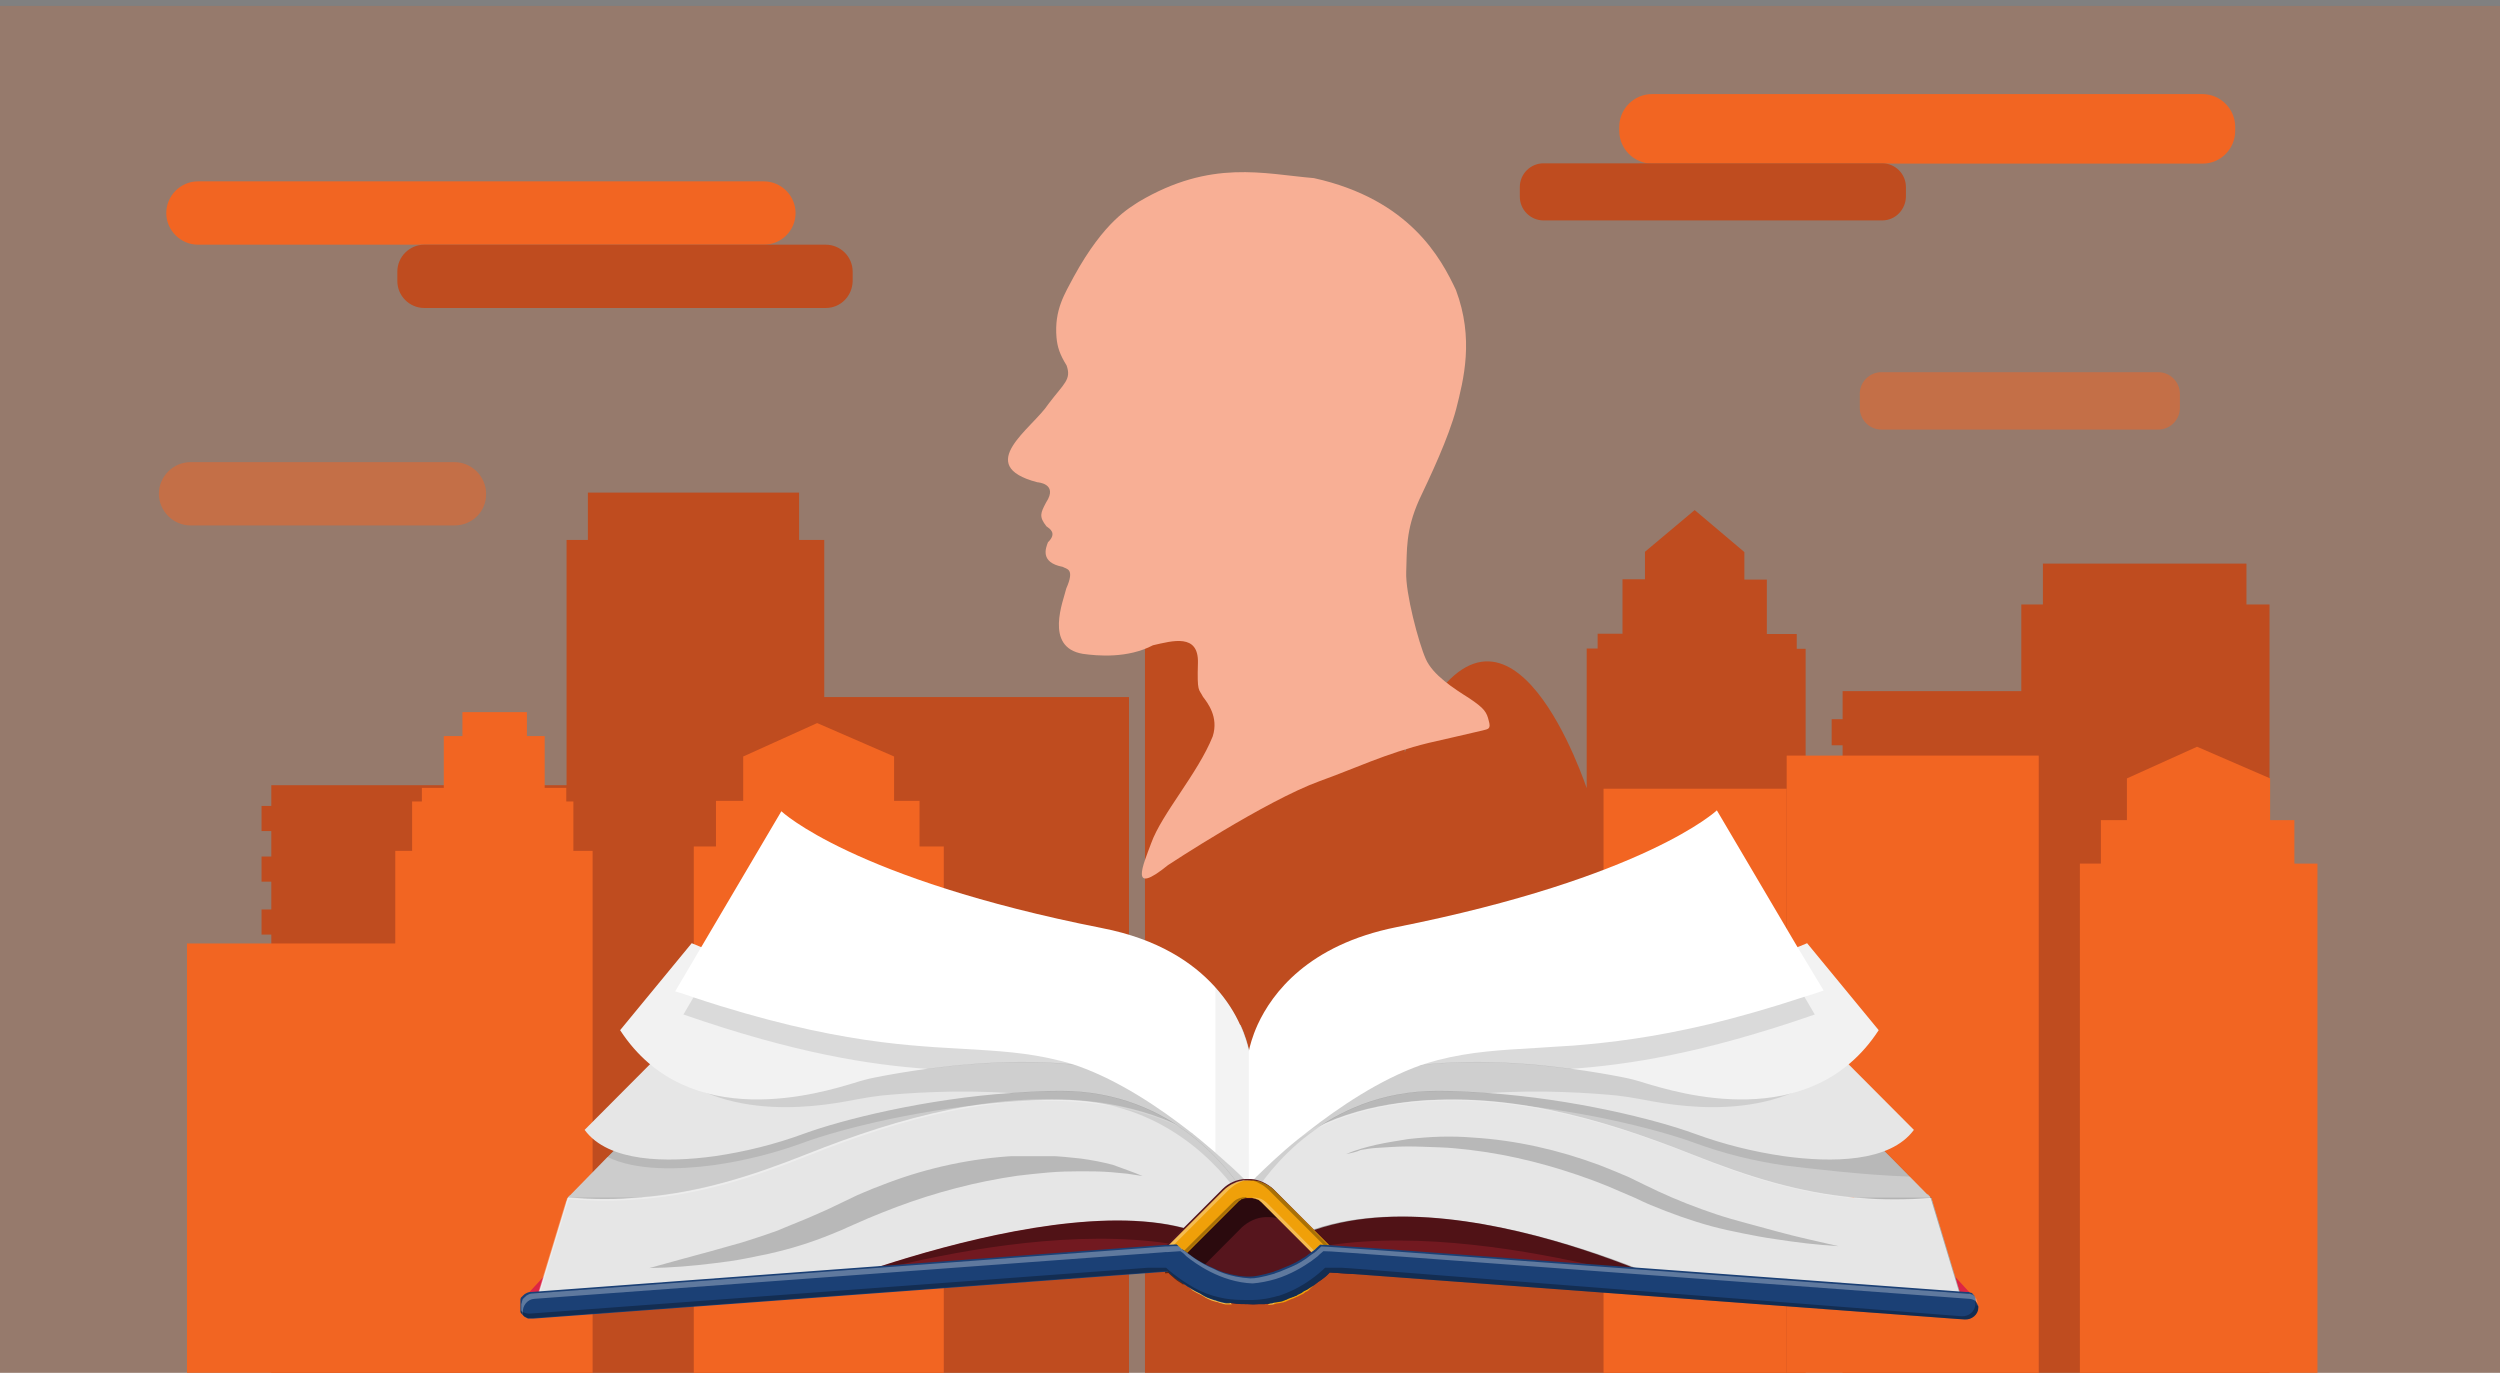<?xml version="1.0" encoding="utf-8"?>
<!-- Generator: Adobe Illustrator 27.7.0, SVG Export Plug-In . SVG Version: 6.00 Build 0)  -->
<svg version="1.1" id="Layer_1" xmlns="http://www.w3.org/2000/svg" xmlns:xlink="http://www.w3.org/1999/xlink" x="0px" y="0px" viewBox="0 0 845 464" style="enable-background:new 0 0 845 464;" xml:space="preserve">
  <rect x="0" y="0" width="845" height="464" fill="#808080" stroke="none"/>
  <style type="text/css">
	.st0{opacity:0.2;fill:#F26522;enable-background:new    ;}
	.st1{clip-path:url(#SVGID_00000138549266925758132530000000602226281767326885_);}
	.st2{fill:#BF4C1F;}
	.st3{fill:#F26522;}
	.st4{opacity:0.5;fill:#F26522;enable-background:new    ;}
	.st5{fill:#F8AF95;}
	.st6{clip-path:url(#SVGID_00000081647965280722177380000001365458042838173612_);fill:#DC2544;}
	.st7{clip-path:url(#SVGID_00000044156993321765225160000009035943091882047404_);fill:#DC2544;}
	.st8{clip-path:url(#SVGID_00000093146015630135904630000014362230943862094008_);fill:#721920;}
	.st9{clip-path:url(#SVGID_00000114070879203208471290000004063614938676975294_);fill:#721920;}
	.st10{clip-path:url(#SVGID_00000120556634852524718840000012556953845035371440_);fill:#B3B3B3;}
	.st11{clip-path:url(#SVGID_00000091726449265268790950000014202164072044627338_);fill:#B3B3B3;}
	.st12{clip-path:url(#SVGID_00000063632450509303361900000009261615794710674336_);}
	.st13{clip-path:url(#SVGID_00000066475164845345092040000007457661194117901972_);fill:#CCCCCC;}
	.st14{opacity:0.1;clip-path:url(#SVGID_00000147186880019201821210000009552981574030434435_);}
	.st15{clip-path:url(#SVGID_00000166657592532342352220000006100370800144062343_);}
	.st16{clip-path:url(#SVGID_00000005249759405878398810000018285855763721026737_);fill:#E6E6E6;}
	.st17{clip-path:url(#SVGID_00000125585674017999953390000010917227697116972979_);fill:#E6E6E6;}
	.st18{opacity:0.2;clip-path:url(#SVGID_00000079471690945911747900000007067892260294843305_);}
	.st19{clip-path:url(#SVGID_00000179607351088290120690000006571151865890534030_);fill:#FFFFFF;}
	.st20{opacity:0.3;clip-path:url(#SVGID_00000006709596574226801050000004523989093957128093_);}
	.st21{clip-path:url(#SVGID_00000063591478454210823540000001516184502364016542_);}
	.st22{clip-path:url(#SVGID_00000058561764306693766600000016676138326971877043_);fill:#E6E6E6;}
	.st23{opacity:0.3;clip-path:url(#SVGID_00000142167431913394916700000007498552140362275475_);}
	.st24{clip-path:url(#SVGID_00000163758968500996084200000016001218143931890082_);fill:#FFFFFF;}
	.st25{opacity:0.3;clip-path:url(#SVGID_00000093176929227552518430000013146266210255332536_);}
	.st26{clip-path:url(#SVGID_00000007410876398167036220000017230274135688139150_);}
	.st27{opacity:0.1;clip-path:url(#SVGID_00000176753322266224103380000007656682091919780245_);}
	.st28{clip-path:url(#SVGID_00000164490558944239264380000001329905630777123744_);}
	.st29{clip-path:url(#SVGID_00000170252553830249373130000013073441297798615693_);fill:#F2F2F2;}
	.st30{opacity:0.1;clip-path:url(#SVGID_00000121272026325544940280000002673347598295280279_);}
	.st31{clip-path:url(#SVGID_00000173137000287442622680000006059651600185159606_);}
	.st32{clip-path:url(#SVGID_00000130630991648765861300000001592587309194885281_);fill:#FFFFFF;}
	.st33{opacity:0.1;clip-path:url(#SVGID_00000083085303505701431700000001258694782568062135_);}
	.st34{clip-path:url(#SVGID_00000109712956330802838170000006221849790541241775_);}
	.st35{clip-path:url(#SVGID_00000140001982283460913690000014171749949733065407_);fill:#E6E6E6;}
	.st36{opacity:0.1;clip-path:url(#SVGID_00000096762148066296545800000004335405081180133794_);}
	.st37{clip-path:url(#SVGID_00000048468098272230788710000014231205287295594370_);}
	.st38{clip-path:url(#SVGID_00000049208936580485896040000008401687531587509658_);fill:#F2F2F2;}
	.st39{opacity:0.1;clip-path:url(#SVGID_00000005242364101549916730000002731667232464638854_);}
	.st40{clip-path:url(#SVGID_00000182507877807246246820000007887544720288745642_);}
	.st41{clip-path:url(#SVGID_00000122716837231603157500000017218331812045875591_);fill:#FFFFFF;}
	.st42{opacity:5.000310e-02;clip-path:url(#SVGID_00000121281699713641445370000015801806667764033715_);}
	.st43{clip-path:url(#SVGID_00000026135368821666042180000005664599324506004898_);}
	.st44{clip-path:url(#SVGID_00000103263884562256979750000015469510380489707406_);fill:#56151D;}
	.st45{opacity:0.5;clip-path:url(#SVGID_00000098901758730833390800000000994959013761996194_);}
	.st46{clip-path:url(#SVGID_00000028299555727448877180000006121914431987279247_);}
	.st47{clip-path:url(#SVGID_00000025401766436315373930000003081567918017794987_);fill:#F0A009;}
	.st48{opacity:0.3;clip-path:url(#SVGID_00000028326007105367371670000007718562489902770561_);}
	.st49{clip-path:url(#SVGID_00000163054497355639171920000009384425975663972247_);fill:#FFFFFF;}
	.st50{opacity:0.3;clip-path:url(#SVGID_00000112608172578714496900000002511988146233591737_);}
	.st51{clip-path:url(#SVGID_00000066513762263971295610000010561995663807053231_);}
	.st52{clip-path:url(#SVGID_00000078728208693054568990000013790380911349668789_);fill:#1B4075;}
	.st53{opacity:0.3;clip-path:url(#SVGID_00000158707209360619016580000015299052520900818320_);}
	.st54{clip-path:url(#SVGID_00000004526458110776360020000014760038006959225765_);fill:#FFFFFF;}
	.st55{opacity:0.3;clip-path:url(#SVGID_00000052808962744531455220000008406003170407915689_);}
	.st56{clip-path:url(#SVGID_00000075147946583331339170000004315300341576836773_);}
	.st57{opacity:0.2;clip-path:url(#SVGID_00000180325332024688426360000001084288095988336820_);}
	.st58{clip-path:url(#SVGID_00000173862858665138833870000012706926041358727321_);}
	.st59{opacity:0.2;clip-path:url(#SVGID_00000174574481617008421200000015641445594731934353_);}
	.st60{clip-path:url(#SVGID_00000021814696017525882360000002438859673026444458_);}
</style>
  <rect y="2" class="st0" width="845" height="464" />
  <g>
    <defs>
      <rect id="SVGID_1_" y="2" width="845" height="464" />
    </defs>
    <clipPath id="SVGID_00000027569712254569585530000010752928462470767029_">
      <use xlink:href="#SVGID_1_" style="overflow:visible;" />
    </clipPath>
    <g style="clip-path:url(#SVGID_00000027569712254569585530000010752928462470767029_);">
      <polygon class="st2" points="759.3,204.3 759.3,190.5 690.5,190.5 690.5,204.3 683.2,204.3 683.2,233.6 622.8,233.6 622.8,243.1 
			619.1,243.1 619.1,251.9 622.8,251.9 622.8,262.7 619.1,262.7 619.1,271.5 622.8,271.5 622.8,469.8 683.2,469.8 706.7,469.8 
			767.1,469.8 767.1,204.3 		" />
      <path class="st2" d="M610.3,285v-65.7h-3v-5h-10.1v-18.4h-7.6v-9.3l-16.8-14.2L556,186.5v9.3h-7.6v18.4H540v5h-3.7v47.2
			c-3.8-11-30.7-82.8-61.5-12.1v-67.9h-7.7v-15.4L430,133.4l-35.5,37.8v15.4H387v98.6v183.4v1.7h223.3" />
      <polygon class="st2" points="149.6,265.4 91.7,265.4 91.7,272.4 88.4,272.4 88.4,280.9 91.7,280.9 91.7,289.5 88.4,289.5 
			88.4,298 91.7,298 91.7,307.4 88.4,307.4 88.4,315.9 91.7,315.9 91.7,470.2 201.3,470.2 201.3,470 278.6,470 278.6,470 381.6,470 
			381.6,235.6 278.6,235.6 278.6,182.5 270.1,182.5 270.1,166.5 198.7,166.5 198.7,182.5 191.5,182.5 191.5,265.4 184.1,265.4 		" />
      <polygon class="st3" points="310.8,286.1 310.8,270.7 302.2,270.7 302.2,255.7 276.2,244.4 251.2,255.7 251.2,270.7 242,270.7 
			242,286.1 234.5,286.1 234.5,469.9 319,469.9 319,286.1 		" />
      <polygon class="st3" points="775.5,291.9 775.5,277.2 767.3,277.2 767.3,263.1 742.6,252.4 718.9,263.1 718.9,277.2 710.1,277.2 
			710.1,291.9 703,291.9 703,469.9 783.3,469.9 783.3,291.9 		" />
      <g>
        <rect x="603.9" y="255.4" class="st3" width="85.2" height="214.3" />
        <rect x="542" y="266.6" class="st3" width="61.9" height="202.4" />
      </g>
      <polygon class="st3" points="63.2,454.2 63.2,318.9 133.6,318.9 133.6,287.6 139.3,287.6 139.3,270.9 142.6,270.9 142.6,266.3 
			150,266.3 150,248.8 156.3,248.8 156.3,240.7 178.1,240.7 178.1,248.8 184.1,248.8 184.1,266.3 191.4,266.3 191.4,270.9 
			193.8,270.9 193.8,287.6 200.3,287.6 200.3,470 63.2,470 		" />
      <path class="st4" d="M153.6,177.6H64.4c-5.8,0-10.7-4.8-10.7-10.7l0,0c0-5.8,4.8-10.7,10.7-10.7h89.2c5.8,0,10.7,4.8,10.7,10.7
			l0,0C164.4,172.9,159.6,177.6,153.6,177.6z" />
      <path class="st3" d="M258.2,82.7H66.9c-5.8,0-10.7-4.8-10.7-10.7l0,0c0-5.8,4.8-10.7,10.7-10.7h191.3c5.8,0,10.7,4.8,10.7,10.7
			l0,0C268.9,78,264,82.7,258.2,82.7z" />
      <path class="st3" d="M744.5,55.3H558.4c-6.1,0-11.1-5-11.1-11.1v-1.3c0-6.1,5-11.1,11.1-11.1h186c6.1,0,11.1,5,11.1,11.1v1.3
			C755.5,50.3,750.6,55.3,744.5,55.3z" />
      <path class="st2" d="M636.2,74.5H521.7c-4.4,0-8-3.6-8-8v-3.3c0-4.4,3.6-8,8-8h114.5c4.4,0,8,3.6,8,8v3.3
			C644.1,70.9,640.6,74.5,636.2,74.5z" />
      <path class="st4" d="M729.5,145.2h-93.6c-4,0-7.3-3.3-7.3-7.3v-4.8c0-4,3.3-7.3,7.3-7.3h93.6c4,0,7.3,3.3,7.3,7.3v4.8
			C736.8,141.9,733.5,145.2,729.5,145.2z" />
      <path class="st2" d="M279.1,104.1H143.4c-5,0-9.1-4.1-9.1-9.1v-3.2c0-5,4.1-9.1,9.1-9.1h135.7c5,0,9.1,4.1,9.1,9.1v3.2
			C288.1,100,284.2,104.1,279.1,104.1z" />
      <g>
        <path class="st5" d="M384.9,68.2c-2.9,2-11.5,6.2-22,25.4c-3,5.7-6.6,11.1-5.8,20.5c0.3,3.2,1.1,5.7,3.4,9.4
				c1.7,4.8-0.8,6-6.1,13c-5.4,8.3-25.6,20.8-3.8,26.5c0,0,7.2,0.4,3,6.8c-1.9,3.6-2.5,4.8,0.1,8.1c1.1,0.8,3.7,2.3,0.5,5.4
				c-0.7,1.9-2.8,6.8,5,8.3c1.3,0.8,4.2,0.5,1.2,7.3c-0.9,4-7.6,19.9,5.6,22.1c5,0.7,15.1,1.6,23.7-2.9c6.6-1.5,15.5-4.1,15.2,6
				c-0.3,10.1,0.3,8.6,1.7,11.4c1.5,2,5.4,6.8,3.3,13.4c-5,12.5-17.2,26.1-20.8,36.1c-2.7,7.3-7.6,18.2,5.7,7.4
				c0,0,32.9-21.7,51.3-28.4c11.5-4.1,22.4-9.4,36.8-12.9c0,0,16.2-3.7,18.2-4.2c2-0.5,2.9-0.5,2.1-3.3c-0.7-2.9-1.5-4.2-6.6-7.6
				c-5.2-3.3-12.3-7.8-14.7-13.3c-2.4-5.4-6.9-22.3-6.6-29.4c0.3-7.2-0.3-13.9,4.4-24.4c3.6-7.6,9.9-20.8,12.5-30.7
				c2.5-9.9,6.1-23.7-0.1-40.2c-5-10.6-15.5-30.6-48-37.8C427.2,58.8,409.4,53.7,384.9,68.2z" />
      </g>
      <g>
        <g>
          <g>
            <defs>
              <rect id="SVGID_00000142872227918458664360000013874994034512619708_" x="175.9" y="274" width="492.8" height="172" />
            </defs>
            <clipPath id="SVGID_00000180341420851883643370000016648946665321579653_">
              <use xlink:href="#SVGID_00000142872227918458664360000013874994034512619708_" style="overflow:visible;" />
            </clipPath>
            <polygon style="clip-path:url(#SVGID_00000180341420851883643370000016648946665321579653_);fill:#DC2544;" points="667.7,439 
						654.5,424.7 654.5,439 					" />
          </g>
        </g>
        <g>
          <g>
            <defs>
              <rect id="SVGID_00000029741846392369389130000005555406185162588325_" x="175.9" y="274" width="492.8" height="172" />
            </defs>
            <clipPath id="SVGID_00000060012380437863881530000018053541130410172562_">
              <use xlink:href="#SVGID_00000029741846392369389130000005555406185162588325_" style="overflow:visible;" />
            </clipPath>
            <polygon style="clip-path:url(#SVGID_00000060012380437863881530000018053541130410172562_);fill:#DC2544;" points="176.8,439 
						190.1,424.7 190.1,439 					" />
          </g>
        </g>
        <g>
          <g>
            <defs>
              <rect id="SVGID_00000134944662874930346270000001369573638536849035_" x="175.9" y="274" width="492.8" height="172" />
            </defs>
            <clipPath id="SVGID_00000010282688929096810050000008338315492718910618_">
              <use xlink:href="#SVGID_00000134944662874930346270000001369573638536849035_" style="overflow:visible;" />
            </clipPath>
            <polygon style="clip-path:url(#SVGID_00000010282688929096810050000008338315492718910618_);fill:#721920;" points="
						279.1,434.1 396.8,425 411.1,408.8 279.9,408.8 					" />
          </g>
        </g>
        <g>
          <g>
            <defs>
              <rect id="SVGID_00000083772345750383899720000003342852040864649917_" x="175.9" y="274" width="492.8" height="172" />
            </defs>
            <clipPath id="SVGID_00000165919371656858299340000003147204095436551091_">
              <use xlink:href="#SVGID_00000083772345750383899720000003342852040864649917_" style="overflow:visible;" />
            </clipPath>
            <polygon style="clip-path:url(#SVGID_00000165919371656858299340000003147204095436551091_);fill:#721920;" points="
						565.3,434.1 447.7,425 433.3,408.8 564.5,408.8 					" />
          </g>
        </g>
        <g>
          <g>
            <defs>
              <rect id="SVGID_00000109712102825035731320000001175943156322666422_" x="175.9" y="274" width="492.8" height="172" />
            </defs>
            <clipPath id="SVGID_00000033351156319532417080000011457855355065155457_">
              <use xlink:href="#SVGID_00000109712102825035731320000001175943156322666422_" style="overflow:visible;" />
            </clipPath>
            <polygon style="clip-path:url(#SVGID_00000033351156319532417080000011457855355065155457_);fill:#B3B3B3;" points="
						217.4,404.1 217.4,406.7 191.3,406.7 191.9,404.8 192.5,404.1 					" />
          </g>
        </g>
        <g>
          <g>
            <defs>
              <rect id="SVGID_00000090254724685736632970000012174644779667062144_" x="175.9" y="274" width="492.8" height="172" />
            </defs>
            <clipPath id="SVGID_00000028288825210203468010000001356597788217449134_">
              <use xlink:href="#SVGID_00000090254724685736632970000012174644779667062144_" style="overflow:visible;" />
            </clipPath>
            <polygon style="clip-path:url(#SVGID_00000028288825210203468010000001356597788217449134_);fill:#B3B3B3;" points="
						653.2,406.3 626.7,406.3 626.7,403.7 651.7,403.7 652.6,404.8 					" />
          </g>
        </g>
        <g>
          <g>
            <defs>
              <rect id="SVGID_00000041267662011014298670000005124255786199239588_" x="175.9" y="274" width="492.8" height="172" />
            </defs>
            <clipPath id="SVGID_00000024679924532978381920000002908638489288144780_">
              <use xlink:href="#SVGID_00000041267662011014298670000005124255786199239588_" style="overflow:visible;" />
            </clipPath>
            <g style="clip-path:url(#SVGID_00000024679924532978381920000002908638489288144780_);">
              <g>
                <g>
                  <defs>
                    <rect id="SVGID_00000033341260440553420950000018325718135880607116_" x="175.9" y="274" width="492.8" height="172" />
                  </defs>
                  <clipPath id="SVGID_00000130620805276160535820000003777447482064987064_">
                    <use xlink:href="#SVGID_00000033341260440553420950000018325718135880607116_" style="overflow:visible;" />
                  </clipPath>
                  <path style="clip-path:url(#SVGID_00000130620805276160535820000003777447482064987064_);fill:#CCCCCC;" d="M652.6,404.8
									H423.1l0,0H191.9l0.7-0.7l12.7-13l2.1-2.1l22.3-22.8l0.9-0.9l7.4-7.6l2.7-2.8l6.6-6.8l1.7-1.7h170.3
									c1.7,3.7,2.5,6.8,2.9,8.5c0,0.3,0.1,0.4,0.1,0.7c0.3-1.5,1.1-4.8,3-9h170.2l1.7,1.7l6.6,6.8l2.7,2.8l7.4,7.6l0.9,0.9
									l22.3,22.8l2.1,2.1l6.5,6.6l6,6.1L652.6,404.8z" />
                </g>
              </g>
              <g>
                <g>
                  <defs>
                    <rect id="SVGID_00000173876323713462072930000015018943246246370985_" x="175.9" y="274" width="492.8" height="172" />
                  </defs>
                  <clipPath id="SVGID_00000079457823357523456750000013573714764236901002_">
                    <use xlink:href="#SVGID_00000173876323713462072930000015018943246246370985_" style="overflow:visible;" />
                  </clipPath>
                  <g style="opacity:0.1;clip-path:url(#SVGID_00000079457823357523456750000013573714764236901002_);">
                    <g>
                      <g>
                        <g>
                          <defs>
                            <rect id="SVGID_00000079454437948588537090000007839188511084041602_" x="422.3" y="344.5" width="223.5" height="64.7" />
                          </defs>
                          <clipPath id="SVGID_00000036210117476254737250000007510087764429766291_">
                            <use xlink:href="#SVGID_00000079454437948588537090000007839188511084041602_" style="overflow:visible;" />
                          </clipPath>
                          <path style="clip-path:url(#SVGID_00000036210117476254737250000007510087764429766291_);" d="M645.7,397.7
													c-16-0.5-35.3-2.9-42.7-3.8c-10.3-1.5-20.4-4-30.2-7.6c-13.1-4.8-41.1-11.8-70.4-13.8c-5.4-0.4-11-0.7-16.4-0.7
													c-35,0-54.3,23.1-61,32.9c-0.7,0.9-1.2,1.7-1.6,2.4c-0.7,1.2-1.1,1.9-1.2,2c0-0.1,0.3-1.7,0.8-4.4
													c0.3-1.1,0.5-2.3,0.8-3.6c1.1-4.5,2.8-10.6,5.4-17.1c6-15,16.6-32.2,34.7-37.8c7.6-2.3,16.3-2.7,26.6,0
													c1.6,0.4,3.3,0.9,4.9,1.5c4.4,1.5,8.6,2.7,12.9,3.8c41.1,10.9,79.7,8.2,98.1,6l32.7,33.5L645.7,397.7z" />
                        </g>
                      </g>
                    </g>
                  </g>
                </g>
              </g>
              <g>
                <g>
                  <defs>
                    <rect id="SVGID_00000062878110506088411040000015649780117013190791_" x="175.9" y="274" width="492.8" height="172" />
                  </defs>
                  <clipPath id="SVGID_00000036930251544546373760000006168818557766583741_">
                    <use xlink:href="#SVGID_00000062878110506088411040000015649780117013190791_" style="overflow:visible;" />
                  </clipPath>
                  <path style="clip-path:url(#SVGID_00000036930251544546373760000006168818557766583741_);fill:#E6E6E6;" d="M646.9,381.9
									c-8.1,11-27.8,11.1-43.9,8.9c-10.3-1.5-20.4-4-30.2-7.6c-13.1-4.8-41.1-11.8-70.4-13.8c-5.4-0.4-11-0.7-16.4-0.7
									c-38.3,0-57.8,27.6-62.6,35.3c-0.8,1.3-1.2,2-1.2,2s0.4-3,1.6-8c1.1-4.5,2.8-10.6,5.4-17.1c8.9-22.1,27.8-49,66.4-36.3
									c4.4,1.5,8.6,2.7,12.9,3.8c57.1,15,109.2,4.2,109.2,4.2l5,5L646.9,381.9z" />
                </g>
              </g>
              <g>
                <g>
                  <defs>
                    <rect id="SVGID_00000075134841713076667110000012108642279923111870_" x="175.9" y="274" width="492.8" height="172" />
                  </defs>
                  <clipPath id="SVGID_00000176759229473779452110000007171320478923298712_">
                    <use xlink:href="#SVGID_00000075134841713076667110000012108642279923111870_" style="overflow:visible;" />
                  </clipPath>
                  <path style="clip-path:url(#SVGID_00000176759229473779452110000007171320478923298712_);fill:#E6E6E6;" d="M663.9,441.7
									l-93.4-5.2c0,0-103-51.4-148-7.6v-28.8c11.3-16.7,31.1-24.7,50.8-27.3c34.2-4.5,67.1,4.9,98.6,17.4
									c19.4,7.7,36.3,12.9,54.9,14.6c0.5,0,1.2,0.1,1.7,0.1c7.7,0.7,15.8,0.7,24.3,0l0.5,1.6L663.9,441.7z" />
                </g>
              </g>
              <g>
                <g>
                  <defs>
                    <rect id="SVGID_00000176010220118915413410000011141943796116169903_" x="175.9" y="274" width="492.8" height="172" />
                  </defs>
                  <clipPath id="SVGID_00000136392999384721264120000001788814029682173864_">
                    <use xlink:href="#SVGID_00000176010220118915413410000011141943796116169903_" style="overflow:visible;" />
                  </clipPath>
                  <g style="opacity:0.2;clip-path:url(#SVGID_00000136392999384721264120000001788814029682173864_);">
                    <g>
                      <g>
                        <g>
                          <defs>
                            <rect id="SVGID_00000065074117996951002420000003590128420232021405_" x="422.4" y="371.7" width="230.4" height="57.3" />
                          </defs>
                          <clipPath id="SVGID_00000108994622192003391620000014202508292383210649_">
                            <use xlink:href="#SVGID_00000065074117996951002420000003590128420232021405_" style="overflow:visible;" />
                          </clipPath>
                          <path style="clip-path:url(#SVGID_00000108994622192003391620000014202508292383210649_);fill:#FFFFFF;" d="
													M652.8,405.2c-8.5,0.7-16.4,0.5-24,0c-0.5,0-1.2-0.1-1.7-0.1c-18.6-1.7-35.5-6.8-54.9-14.6
													c-31.5-12.5-64.4-21.7-98.6-17.4c-19.5,2.7-39.5,10.6-50.8,27.3v28.1c-0.1,0.1-0.3,0.1-0.4,0.3V400
													c11.3-16.7,31.1-24.7,50.8-27.3c34.2-4.5,67.1,4.9,98.6,17.4c19.4,7.7,36.3,12.9,54.9,14.6c0.5,0,1.2,0.1,1.7,0.1
													c7.7,0.7,15.8,0.7,24.3,0L652.8,405.2z" />
                        </g>
                      </g>
                    </g>
                  </g>
                </g>
              </g>
              <g>
                <g>
                  <defs>
                    <rect id="SVGID_00000093167636243362364330000015408261643043338630_" x="175.9" y="274" width="492.8" height="172" />
                  </defs>
                  <clipPath id="SVGID_00000133503859615781961430000006663165616039903915_">
                    <use xlink:href="#SVGID_00000093167636243362364330000015408261643043338630_" style="overflow:visible;" />
                  </clipPath>
                  <g style="opacity:0.3;clip-path:url(#SVGID_00000133503859615781961430000006663165616039903915_);">
                    <g>
                      <g>
                        <g>
                          <defs>
                            <rect id="SVGID_00000134209313113672019870000011767985302361422510_" x="422.4" y="404.8" width="241.5" height="36.8" />
                          </defs>
                          <clipPath id="SVGID_00000172431139024127774080000002341106772459724731_">
                            <use xlink:href="#SVGID_00000134209313113672019870000011767985302361422510_" style="overflow:visible;" />
                          </clipPath>
                          <path style="clip-path:url(#SVGID_00000172431139024127774080000002341106772459724731_);" d="M663.9,441.7l-93.4-5.2
													c0,0-97.5-33-148-7.6v-0.7c44.8-42.4,147.6,7.7,147.6,7.7l93.4,5.2l-10.7-35.4l-0.4-1.1c0.1,0,0.1,0,0.3,0l0.5,1.6
													L663.9,441.7z" />
                        </g>
                      </g>
                    </g>
                  </g>
                </g>
              </g>
              <g>
                <g>
                  <defs>
                    <rect id="SVGID_00000114788649078545523530000011528765074226025656_" x="175.9" y="274" width="492.8" height="172" />
                  </defs>
                  <clipPath id="SVGID_00000112602060488445265520000003053459709105424830_">
                    <use xlink:href="#SVGID_00000114788649078545523530000011528765074226025656_" style="overflow:visible;" />
                  </clipPath>
                  <path style="clip-path:url(#SVGID_00000112602060488445265520000003053459709105424830_);fill:#E6E6E6;" d="M422.1,400v28.8
									c-30-40.6-148,7.6-148,7.6l-93.4,5.2l10.6-34.9l0.7-2c8.6,0.7,16.6,0.7,24.3,0c0.4,0,0.8,0,1.2-0.1
									c18.8-1.6,35.8-6.8,55.4-14.6c31.5-12.5,64.4-21.7,98.6-17.4C390.9,375.4,410.9,383.5,422.1,400" />
                </g>
              </g>
              <g>
                <g>
                  <defs>
                    <rect id="SVGID_00000170260229450579419310000011267417461500253621_" x="175.9" y="274" width="492.8" height="172" />
                  </defs>
                  <clipPath id="SVGID_00000121993545471276486490000009890032409154670765_">
                    <use xlink:href="#SVGID_00000170260229450579419310000011267417461500253621_" style="overflow:visible;" />
                  </clipPath>
                  <g style="opacity:0.3;clip-path:url(#SVGID_00000121993545471276486490000009890032409154670765_);">
                    <g>
                      <g>
                        <g>
                          <defs>
                            <rect id="SVGID_00000104700640737847040360000006284583179629210538_" x="180.7" y="371.7" width="235.3" height="70" />
                          </defs>
                          <clipPath id="SVGID_00000012433703117080680160000004226821008860777860_">
                            <use xlink:href="#SVGID_00000104700640737847040360000006284583179629210538_" style="overflow:visible;" />
                          </clipPath>
                          <path style="clip-path:url(#SVGID_00000012433703117080680160000004226821008860777860_);fill:#FFFFFF;" d="
													M415.9,392.6c-11.5-11.3-28-17.1-44.1-19.4c-34.2-4.5-67.1,4.9-98.6,17.4c-19.6,7.8-36.6,13-55.4,14.6
													c-0.4,0-0.8,0.1-1.2,0.1c-7.7,0.7-15.8,0.7-24.3,0l-0.7,2l-10.5,34.5h-0.7l10.6-34.9l0.7-2c8.6,0.7,16.6,0.7,24.3,0
													c0.4,0,0.8,0,1.2-0.1c18.8-1.6,35.8-6.8,55.4-14.6c31.5-12.5,64.4-21.7,98.6-17.4C387.7,375,404.4,381,415.9,392.6" />
                        </g>
                      </g>
                    </g>
                  </g>
                </g>
              </g>
              <g>
                <g>
                  <defs>
                    <rect id="SVGID_00000170240246614398521280000016616612048460694176_" x="175.9" y="274" width="492.8" height="172" />
                  </defs>
                  <clipPath id="SVGID_00000080914336408560081690000001613984524211942315_">
                    <use xlink:href="#SVGID_00000170240246614398521280000016616612048460694176_" style="overflow:visible;" />
                  </clipPath>
                  <g style="opacity:0.3;clip-path:url(#SVGID_00000080914336408560081690000001613984524211942315_);">
                    <g>
                      <g>
                        <g>
                          <defs>
                            <rect id="SVGID_00000080197336576106211870000009653454139101327018_" x="180.7" y="392.5" width="241.5" height="49.2" />
                          </defs>
                          <clipPath id="SVGID_00000093165124631058703980000015103991451592968596_">
                            <use xlink:href="#SVGID_00000080197336576106211870000009653454139101327018_" style="overflow:visible;" />
                          </clipPath>
                          <path style="clip-path:url(#SVGID_00000093165124631058703980000015103991451592968596_);" d="M422.1,400v28.8
													c-28.8-40.6-148,7.6-148,7.6l-93.4,5.2l0.1-0.5l92.9-5.2c0,0,97.5-33,148-7.6v-28.8c-1.7-2.7-3.7-5-5.8-7.2
													C418.2,394.7,420.3,397.3,422.1,400" />
                        </g>
                      </g>
                    </g>
                  </g>
                </g>
              </g>
              <g>
                <g>
                  <defs>
                    <rect id="SVGID_00000170276446558959321660000009811215349004346544_" x="175.9" y="274" width="492.8" height="172" />
                  </defs>
                  <clipPath id="SVGID_00000052100497238609672410000001467839023257519768_">
                    <use xlink:href="#SVGID_00000170276446558959321660000009811215349004346544_" style="overflow:visible;" />
                  </clipPath>
                  <g style="opacity:0.1;clip-path:url(#SVGID_00000052100497238609672410000001467839023257519768_);">
                    <g>
                      <g>
                        <g>
                          <defs>
                            <rect id="SVGID_00000115476830745209309580000015188569822360744325_" x="423.2" y="348.6" width="199.6" height="55.5" />
                          </defs>
                          <clipPath id="SVGID_00000091006523986685638330000017741781705202567809_">
                            <use xlink:href="#SVGID_00000115476830745209309580000015188569822360744325_" style="overflow:visible;" />
                          </clipPath>
                          <path style="clip-path:url(#SVGID_00000091006523986685638330000017741781705202567809_);" d="M622.8,357.8
													c-22.3,23.5-59.2,15.4-68.4,13.7c-2.7-0.5-5.2-0.9-7.8-1.2c-8.3-0.8-25.4-2.1-44.1-0.8c-5.4-0.4-11-0.7-16.4-0.7
													c-38.3,0-57.8,27.6-62.6,35.3c0-1.9-0.4-3.8-0.1-6c0.7-5.4,2.8-11.4,6-17.1c7.4-13.7,23.3-26.5,56.7-29.7
													c8-0.8,15.4-1.7,22.5-2.8c57.1,15,109.2,4.2,109.2,4.2L622.8,357.8z" />
                        </g>
                      </g>
                    </g>
                  </g>
                </g>
              </g>
              <g>
                <g>
                  <defs>
                    <rect id="SVGID_00000153667037852990637950000000294189480714984861_" x="175.9" y="274" width="492.8" height="172" />
                  </defs>
                  <clipPath id="SVGID_00000014625954373895918650000006721186233745397410_">
                    <use xlink:href="#SVGID_00000153667037852990637950000000294189480714984861_" style="overflow:visible;" />
                  </clipPath>
                  <path style="clip-path:url(#SVGID_00000014625954373895918650000006721186233745397410_);fill:#F2F2F2;" d="M635,348.2
									c-23.1,35.5-68.7,20.9-78.9,17.9c-2.5-0.8-5-1.5-7.7-2c-4-0.8-10.2-1.9-17.6-2.9c-17.8-2.4-43.1-4-64.1,1.1
									c-37.2,8.9-43.9,38-43.9,38s-10.6-60.8,67.2-60.8c56.9,0,95-11,111.5-17c6.1-2.3,9.3-3.7,9.3-3.7L635,348.2z" />
                </g>
              </g>
              <g>
                <g>
                  <defs>
                    <rect id="SVGID_00000014626903339267224190000015496847847644796062_" x="175.9" y="274" width="492.8" height="172" />
                  </defs>
                  <clipPath id="SVGID_00000100362164171067540510000011255101734770532022_">
                    <use xlink:href="#SVGID_00000014626903339267224190000015496847847644796062_" style="overflow:visible;" />
                  </clipPath>
                  <g style="opacity:0.1;clip-path:url(#SVGID_00000100362164171067540510000011255101734770532022_);">
                    <g>
                      <g>
                        <g>
                          <defs>
                            <rect id="SVGID_00000016786751679210450520000009430359562923544751_" x="422.3" y="322.6" width="191.1" height="77.8" />
                          </defs>
                          <clipPath id="SVGID_00000168112481400121718080000007700454467164651165_">
                            <use xlink:href="#SVGID_00000016786751679210450520000009430359562923544751_" style="overflow:visible;" />
                          </clipPath>
                          <path style="clip-path:url(#SVGID_00000168112481400121718080000007700454467164651165_);" d="M613.4,342.9
													c-38.3,13.3-63.2,17-82.6,18.4c-17.8-2.4-43.1-4-64.1,1.1c-37.2,8.9-43.9,38-43.9,38s-10.6-60.8,67.2-60.8
													c56.9,0,95-11,111.5-17L613.4,342.9z" />
                        </g>
                      </g>
                    </g>
                  </g>
                </g>
              </g>
              <g>
                <g>
                  <defs>
                    <rect id="SVGID_00000058574368083074969450000008816343312424204682_" x="175.9" y="274" width="492.8" height="172" />
                  </defs>
                  <clipPath id="SVGID_00000035516528561384514230000004078258869457568649_">
                    <use xlink:href="#SVGID_00000058574368083074969450000008816343312424204682_" style="overflow:visible;" />
                  </clipPath>
                  <path style="clip-path:url(#SVGID_00000035516528561384514230000004078258869457568649_);fill:#FFFFFF;" d="M616.4,334.8
									c-2.3,0.8-4.4,1.5-6.5,2.1c-12.1,4-22.8,7-32.3,9.3c-19,4.5-33.4,6.2-45.7,7.2c-4.4,0.3-8.6,0.5-12.6,0.8
									c-11.8,0.7-22,1.2-33.3,4.1c-1.9,0.5-3.8,1.1-5.7,1.7c-13.9,4.9-27.7,14.2-38.3,22.5c-1.1,0.8-2.1,1.7-3.2,2.5
									c-6.2,5-11,9.7-13.9,12.5l0,0c-0.1,0.1-0.3,0.1-0.3,0.3c-0.4,0.4-0.7,0.7-1.1,1.1l-0.1,0.1c-0.1,0.1-0.1,0.1-0.3,0.3
									l-0.1,0.1l-0.5,0.5c-0.1,0.1-0.1,0.3-0.3,0.3l0,0l-0.1,0.1c-0.1,0.1-0.1,0.1-0.1,0.1v-44.3c0,0,0-0.3,0.1-0.8l0,0
									c0.3-1.5,1.1-4.8,3-9c4.9-10.6,17-26.9,46.8-32.9c84.4-16.8,108.4-39.5,108.4-39.5l27.3,46.3L616.4,334.8z" />
                </g>
              </g>
              <g>
                <g>
                  <defs>
                    <rect id="SVGID_00000075127664502728449010000005629964812223783582_" x="175.9" y="274" width="492.8" height="172" />
                  </defs>
                  <clipPath id="SVGID_00000044885821353935885610000009997131600536402879_">
                    <use xlink:href="#SVGID_00000075127664502728449010000005629964812223783582_" style="overflow:visible;" />
                  </clipPath>
                  <g style="opacity:0.1;clip-path:url(#SVGID_00000044885821353935885610000009997131600536402879_);">
                    <g>
                      <g>
                        <g>
                          <defs>
                            <rect id="SVGID_00000163044602699722135100000013425799997746432181_" x="205.2" y="344.5" width="217" height="64.7" />
                          </defs>
                          <clipPath id="SVGID_00000121983441839306834230000000775975051484730809_">
                            <use xlink:href="#SVGID_00000163044602699722135100000013425799997746432181_" style="overflow:visible;" />
                          </clipPath>
                          <path style="clip-path:url(#SVGID_00000121983441839306834230000000775975051484730809_);" d="M205.2,391
													c9.7,4.8,24.1,4.4,36.2,2.8c10.3-1.5,20.4-4,30.2-7.6c13.1-4.8,41.1-11.8,70.4-13.8c5.4-0.4,11-0.7,16.4-0.7
													c35,0,54.3,23.1,61,32.9c0.7,0.9,1.2,1.7,1.6,2.4c0.8,1.3,1.2,2,1.2,2s-0.3-1.6-0.8-4.4c-0.3-1.1-0.5-2.3-0.8-3.6
													c-1.1-4.5-2.8-10.6-5.4-17.1c-6-15-16.6-32.2-34.7-37.8c-7.6-2.3-16.3-2.7-26.6,0c-1.6,0.4-3.3,0.9-4.9,1.5
													c-4.4,1.5-8.6,2.7-12.9,3.8c-41.1,10.9-79.7,8.2-98.1,6L205.2,391z" />
                        </g>
                      </g>
                    </g>
                  </g>
                </g>
              </g>
              <g>
                <g>
                  <defs>
                    <rect id="SVGID_00000035520300798115642880000015584382178896794777_" x="175.9" y="274" width="492.8" height="172" />
                  </defs>
                  <clipPath id="SVGID_00000074444351119086798690000017658329758006200457_">
                    <use xlink:href="#SVGID_00000035520300798115642880000015584382178896794777_" style="overflow:visible;" />
                  </clipPath>
                  <path style="clip-path:url(#SVGID_00000074444351119086798690000017658329758006200457_);fill:#E6E6E6;" d="M197.6,381.9
									c8.1,11,27.8,11.1,43.9,8.9c10.3-1.5,20.4-4,30.2-7.6c13.1-4.8,41.1-11.8,70.4-13.8c5.4-0.4,11-0.7,16.4-0.7
									c38.3,0,57.8,27.6,62.6,35.3c0.8,1.3,1.2,2,1.2,2s-0.4-3-1.6-8c-1.1-4.5-2.8-10.6-5.4-17.1c-8.9-22.1-27.8-49-66.4-36.3
									c-4.4,1.5-8.6,2.7-12.9,3.8c-57.1,15-109.2,4.2-109.2,4.2l-5,5L197.6,381.9z" />
                </g>
              </g>
              <g>
                <g>
                  <defs>
                    <rect id="SVGID_00000168831769424361567010000003975152366508662412_" x="175.9" y="274" width="492.8" height="172" />
                  </defs>
                  <clipPath id="SVGID_00000103260366516931591840000009613698164468043445_">
                    <use xlink:href="#SVGID_00000168831769424361567010000003975152366508662412_" style="overflow:visible;" />
                  </clipPath>
                  <g style="opacity:0.1;clip-path:url(#SVGID_00000103260366516931591840000009613698164468043445_);">
                    <g>
                      <g>
                        <g>
                          <defs>
                            <rect id="SVGID_00000161607534421408688340000009962331179081653174_" x="221.7" y="348.6" width="199.5" height="55.5" />
                          </defs>
                          <clipPath id="SVGID_00000124138566267831460340000010147200065091656074_">
                            <use xlink:href="#SVGID_00000161607534421408688340000009962331179081653174_" style="overflow:visible;" />
                          </clipPath>
                          <path style="clip-path:url(#SVGID_00000124138566267831460340000010147200065091656074_);" d="M221.7,357.8
													c22.3,23.5,59.2,15.4,68.4,13.7c2.7-0.5,5.2-0.9,7.8-1.2c8.3-0.8,25.4-2.1,44.1-0.8c5.4-0.4,11-0.7,16.4-0.7
													c38.3,0,57.8,27.6,62.6,35.3c0-1.9,0.3-3.8,0-6c-0.7-5.4-2.7-11.4-5.8-17.1c-7.4-13.7-23.3-26.5-56.7-29.7
													c-8-0.8-15.4-1.7-22.5-2.8c-57.1,15-109.2,4.2-109.2,4.2L221.7,357.8z" />
                        </g>
                      </g>
                    </g>
                  </g>
                </g>
              </g>
              <g>
                <g>
                  <defs>
                    <rect id="SVGID_00000001634880881288888290000015064630500231526822_" x="175.9" y="274" width="492.8" height="172" />
                  </defs>
                  <clipPath id="SVGID_00000054971253896987374380000009765794259411590794_">
                    <use xlink:href="#SVGID_00000001634880881288888290000015064630500231526822_" style="overflow:visible;" />
                  </clipPath>
                  <path style="clip-path:url(#SVGID_00000054971253896987374380000009765794259411590794_);fill:#F2F2F2;" d="M209.6,348.2
									c23.1,35.5,68.7,20.9,78.9,17.9c2.5-0.8,5-1.5,7.7-2c4-0.8,10.2-1.9,17.6-2.9c17.8-2.4,43.1-4,64.1,1.1
									c37.2,8.9,43.9,38,43.9,38s10.6-60.8-67.2-60.8c-56.9,0-95-11-111.5-17c-6.1-2.3-9.3-3.7-9.3-3.7L209.6,348.2z" />
                </g>
              </g>
              <g>
                <g>
                  <defs>
                    <rect id="SVGID_00000095313816632641980510000017255100826387056003_" x="175.9" y="274" width="492.8" height="172" />
                  </defs>
                  <clipPath id="SVGID_00000116938153586319457180000011746546403443201715_">
                    <use xlink:href="#SVGID_00000095313816632641980510000017255100826387056003_" style="overflow:visible;" />
                  </clipPath>
                  <g style="opacity:0.1;clip-path:url(#SVGID_00000116938153586319457180000011746546403443201715_);">
                    <g>
                      <g>
                        <g>
                          <defs>
                            <rect id="SVGID_00000165914590494959763110000010550887248182676395_" x="231" y="322.6" width="191.1" height="77.8" />
                          </defs>
                          <clipPath id="SVGID_00000068657755999871205670000005531058154044695970_">
                            <use xlink:href="#SVGID_00000165914590494959763110000010550887248182676395_" style="overflow:visible;" />
                          </clipPath>
                          <path style="clip-path:url(#SVGID_00000068657755999871205670000005531058154044695970_);" d="M231,342.9
													c38.3,13.3,63.2,17,82.6,18.4c17.8-2.4,43.1-4,64.1,1.1c37.2,8.9,43.9,38,43.9,38s10.6-60.8-67.2-60.8
													c-56.9,0-95-11-111.5-17L231,342.9z" />
                        </g>
                      </g>
                    </g>
                  </g>
                </g>
              </g>
              <g>
                <g>
                  <defs>
                    <rect id="SVGID_00000010291732329367374390000000434893790323138456_" x="175.9" y="274" width="492.8" height="172" />
                  </defs>
                  <clipPath id="SVGID_00000021832659071307650890000012264474079683297158_">
                    <use xlink:href="#SVGID_00000010291732329367374390000000434893790323138456_" style="overflow:visible;" />
                  </clipPath>
                  <path style="clip-path:url(#SVGID_00000021832659071307650890000012264474079683297158_);fill:#FFFFFF;" d="M422.4,356.2
									v44.3c0,0,0,0-0.1-0.1l0,0l-0.1-0.1c-0.1-0.1-0.1-0.1-0.3-0.3l-0.1-0.1l-0.1-0.1l-0.3-0.3l0,0c0-0.1-0.1-0.1-0.3-0.3
									L421,399l0,0c-0.3-0.3-0.7-0.7-1.1-1.1c-2-2-5.2-4.9-9.1-8.3l-0.1-0.1c-2.3-1.9-4.6-4-7.3-6.1c-0.3-0.3-0.5-0.5-0.9-0.7l0,0
									c-10.6-8.3-24.3-17.5-38.2-22.4c-1.9-0.7-3.8-1.2-5.7-1.7c-11.3-2.9-21.5-3.4-33.3-4.1c-4-0.3-8.1-0.4-12.6-0.8
									c-12.3-0.9-26.9-2.7-45.7-7.2c-9.5-2.3-20.3-5.3-32.3-9.3c-2.1-0.7-4.2-1.5-6.5-2.1l8.6-14.6l27.3-46.3
									c0,0,24,22.8,108.4,39.5c19,3.7,30.7,11.7,38,19.7l0.1,0.1c4.1,4.5,6.9,9.1,8.6,13c1.7,3.7,2.5,6.8,2.9,8.5
									c0,0.3,0.1,0.4,0.1,0.7l0,0C422.4,355.9,422.4,356.2,422.4,356.2" />
                </g>
              </g>
              <g>
                <g>
                  <defs>
                    <rect id="SVGID_00000121982900862528676960000017561931874185807292_" x="175.9" y="274" width="492.8" height="172" />
                  </defs>
                  <clipPath id="SVGID_00000170994659339451089890000003205526544651781262_">
                    <use xlink:href="#SVGID_00000121982900862528676960000017561931874185807292_" style="overflow:visible;" />
                  </clipPath>
                  <g style="opacity:5.000310e-02;clip-path:url(#SVGID_00000170994659339451089890000003205526544651781262_);">
                    <g>
                      <g>
                        <g>
                          <defs>
                            <rect id="SVGID_00000155122086466265077500000007772490165246323892_" x="410.6" y="333.4" width="11.5" height="67.1" />
                          </defs>
                          <clipPath id="SVGID_00000024686814833055797320000004713350120373544619_">
                            <use xlink:href="#SVGID_00000155122086466265077500000007772490165246323892_" style="overflow:visible;" />
                          </clipPath>
                          <path style="clip-path:url(#SVGID_00000024686814833055797320000004713350120373544619_);" d="M422.3,355.4v44.9
													c-0.1,0.1-0.1,0.1-0.1,0.1v-0.3c-0.1-0.1-0.1-0.1-0.3-0.3l-0.1-0.1l-0.1-0.1l-0.3-0.3l0,0c0-0.1-0.1-0.1-0.3-0.3
													L421,399l0,0c-0.3-0.3-0.7-0.7-1.1-1.1c-2-2-5.2-4.9-9.1-8.3v-56.1c4.1,4.5,6.9,9.1,8.6,13c1.7,3.7,2.5,6.8,2.9,8.5
													C422.1,355,422.3,355.2,422.3,355.4" />
                        </g>
                      </g>
                    </g>
                  </g>
                </g>
              </g>
              <g>
                <g>
                  <defs>
                    <rect id="SVGID_00000150825402297879829660000014925517700092414594_" x="175.9" y="274" width="492.8" height="172" />
                  </defs>
                  <clipPath id="SVGID_00000163035282001511386230000017809317300867520672_">
                    <use xlink:href="#SVGID_00000150825402297879829660000014925517700092414594_" style="overflow:visible;" />
                  </clipPath>
                  <path style="clip-path:url(#SVGID_00000163035282001511386230000017809317300867520672_);fill:#56151D;" d="M457,422v8.6
									l-7.6-0.5c-0.3,0.3-0.7,0.7-0.9,0.9c-0.7,0.7-1.5,1.2-2.1,1.7c-0.3,0.1-0.5,0.4-0.8,0.5c-0.7,0.5-1.3,1.1-2,1.5
									c-0.3,0.1-0.5,0.4-0.8,0.5c-0.4,0.3-0.8,0.5-1.2,0.8c0,0,0,0-0.1,0c-0.3,0.1-0.5,0.3-0.8,0.4c-0.1,0.1-0.3,0.1-0.4,0.3
									c-0.1,0.1-0.3,0.1-0.4,0.3c-0.4,0.1-0.7,0.4-1.1,0.5c-0.1,0.1-0.3,0.1-0.5,0.3c-0.3,0.1-0.4,0.3-0.7,0.3
									c-0.3,0.1-0.4,0.3-0.7,0.3c-0.4,0.1-0.7,0.3-1.1,0.4c-0.3,0.1-0.4,0.1-0.7,0.3c-0.5,0.3-1.2,0.4-1.7,0.7
									c-0.1,0-0.4,0.1-0.5,0.1l0,0c-0.1,0-0.3,0.1-0.5,0.1c-0.3,0.1-0.5,0.1-0.7,0.1c-0.3,0-0.4,0.1-0.7,0.1
									c-0.4,0.1-0.7,0.1-1.1,0.3c-0.1,0-0.1,0-0.3,0c-0.1,0-0.3,0.1-0.5,0.1c-0.1,0-0.3,0-0.3,0c-0.3,0-0.5,0.1-0.7,0.1
									c0,0,0,0-0.1,0c-0.4,0.1-0.8,0.1-1.3,0.1c-0.3,0-0.4,0-0.7,0s-0.5,0-0.7,0c-1.2,0.1-2.4,0.1-3.6,0c-1.6,0-3.3,0-5-0.3
									c-0.4,0-0.7-0.1-1.1-0.1h-0.1c-0.1,0-0.1,0-0.3,0c-0.1,0-0.3,0-0.3,0c-0.1,0-0.3,0-0.3,0h-0.1c-0.1,0-0.4-0.1-0.5-0.1
									c-0.1,0-0.3,0-0.4-0.1c-0.7-0.1-1.3-0.3-2-0.5c-0.3-0.1-0.5-0.1-0.8-0.3l0,0c-0.1,0-0.3-0.1-0.5-0.1
									c-0.8-0.3-1.6-0.5-2.5-0.9c-0.3-0.1-0.5-0.3-0.8-0.4c-0.1-0.1-0.3-0.1-0.5-0.3c-0.1-0.1-0.4-0.1-0.5-0.3s-0.3-0.1-0.5-0.3
									c-0.5-0.3-1.1-0.5-1.6-0.8c-0.3-0.1-0.4-0.3-0.7-0.4c-0.3-0.1-0.4-0.3-0.7-0.4c0,0-0.1,0-0.1-0.1c-0.7-0.4-1.3-0.8-2-1.3
									c-0.3-0.1-0.5-0.4-0.8-0.5l0,0c-0.4-0.3-0.9-0.7-1.3-0.9c-0.3-0.1-0.5-0.4-0.8-0.5c-0.7-0.5-1.3-1.1-2-1.7
									c-0.3-0.3-0.7-0.5-0.9-0.9l-1.2,0.1V421h0.7l19.1-19.1c2.1-2.1,4.9-3.3,7.8-3.4c0.1,0,0.1,0,0.3,0c0.1,0,0.4,0,0.5,0
									c0.1,0,0.4,0,0.5,0s0.1,0,0.3,0c2.9,0.1,5.7,1.5,7.8,3.4l19.1,19.1L457,422z" />
                </g>
              </g>
              <g>
                <g>
                  <defs>
                    <rect id="SVGID_00000028298180095482042140000003390361737813151391_" x="175.9" y="274" width="492.8" height="172" />
                  </defs>
                  <clipPath id="SVGID_00000067193770851568804180000012404310655215868573_">
                    <use xlink:href="#SVGID_00000028298180095482042140000003390361737813151391_" style="overflow:visible;" />
                  </clipPath>
                  <g style="opacity:0.5;clip-path:url(#SVGID_00000067193770851568804180000012404310655215868573_);">
                    <g>
                      <g>
                        <g>
                          <defs>
                            <rect id="SVGID_00000163060132022171048430000008135383720117916584_" x="393.9" y="404.7" width="43.2" height="29.6" />
                          </defs>
                          <clipPath id="SVGID_00000063606752857629102960000011636094491407053727_">
                            <use xlink:href="#SVGID_00000163060132022171048430000008135383720117916584_" style="overflow:visible;" />
                          </clipPath>
                          <path style="clip-path:url(#SVGID_00000063606752857629102960000011636094491407053727_);" d="M437,414.8
													c-2.1-2.1-4.9-3.3-7.8-3.4c-0.1,0-0.1,0-0.3,0c-0.1,0-0.4,0-0.5,0s-0.4,0-0.5,0s-0.1,0-0.3,0c-2.9,0.1-5.7,1.5-7.8,3.4
													l-19,19.1H400v0.4l0,0c-0.4-0.3-0.9-0.7-1.3-0.9c-0.3-0.1-0.5-0.4-0.8-0.5c-0.7-0.5-1.3-1.1-2-1.7
													c-0.3-0.3-0.7-0.5-0.9-0.9l-1.2,0.1v-2.8h0.5l19.1-19.1c2.1-2.1,4.9-3.3,7.8-3.4c0.1,0,0.1,0,0.3,0c0.1,0,0.4,0,0.5,0
													c0.1,0,0.4,0,0.5,0s0.1,0,0.3,0c2.9,0.1,5.7,1.5,7.8,3.4L437,414.8z" />
                        </g>
                      </g>
                    </g>
                  </g>
                </g>
              </g>
              <g>
                <g>
                  <defs>
                    <rect id="SVGID_00000019652061366769968430000005378206794066734761_" x="175.9" y="274" width="492.8" height="172" />
                  </defs>
                  <clipPath id="SVGID_00000036931293939254436090000005829047590471933856_">
                    <use xlink:href="#SVGID_00000019652061366769968430000005378206794066734761_" style="overflow:visible;" />
                  </clipPath>
                  <path style="clip-path:url(#SVGID_00000036931293939254436090000005829047590471933856_);fill:#F0A009;" d="M430.8,402.4
									c-0.8-0.8-1.7-1.5-2.7-2c-0.5-0.3-1.1-0.5-1.7-0.8c-0.7-0.3-1.3-0.4-2.1-0.5c-0.1,0-0.3,0-0.5-0.1c-0.1,0-0.1,0-0.3,0h-0.1
									c-0.1,0-0.3,0-0.4,0l0,0l0,0h-0.1c-0.1,0-0.1,0-0.3,0c-0.1,0-0.1,0-0.3,0h-0.1H422l0,0h-0.1h-0.1c-0.1,0-0.1,0-0.1,0
									c-0.1,0-0.1,0-0.3,0c-0.1,0-0.1,0-0.3,0l0,0H421l0,0c-0.1,0-0.1,0-0.3,0h-0.1c-0.3,0-0.5,0-0.7,0.1c-0.7,0.1-1.3,0.3-2,0.5
									c-0.5,0.3-1.2,0.5-1.7,0.8c-0.9,0.5-1.9,1.2-2.7,2l-13,13l-5.2,5.2l-3.8,4l2.8,2.8l6,6l0,0l2.7,2.7l0.1,0.1
									c0.3,0.1,0.4,0.3,0.7,0.4c0.3,0.1,0.4,0.3,0.7,0.4c0.5,0.3,1.1,0.5,1.6,0.8c0.1,0.1,0.3,0.1,0.5,0.3
									c0.1,0.1,0.4,0.1,0.5,0.3c0.1,0.1,0.3,0.1,0.5,0.3c0.3,0.1,0.5,0.3,0.8,0.4c0.8,0.4,1.6,0.7,2.5,0.9c0.1,0,0.3,0.1,0.5,0.1
									l0,0c0.3,0.1,0.5,0.1,0.8,0.3c0.7,0.1,1.3,0.4,2,0.5c0.1,0,0.1,0,0.3,0s0.1,0,0.3,0c0.1,0,0.3,0,0.3,0c0.1,0,0.1,0,0.3,0
									h0.1c0.1,0,0.3,0,0.3,0c0.1,0,0.3,0,0.3,0c0.1,0,0.1,0,0.3,0l-16.4-16.2l7.2-7.2l0.1-0.1l10.9-10.9c0.1-0.1,0.3-0.3,0.4-0.4
									c0.1-0.1,0.3-0.3,0.4-0.3c0.1-0.1,0.3-0.1,0.4-0.3l0.1-0.1c0.1-0.1,0.3-0.1,0.4-0.1l0,0c0.1,0,0.1-0.1,0.3-0.1
									c0,0,0.1,0,0.1-0.1c0.1,0,0.3-0.1,0.5-0.1c0.1,0,0.3-0.1,0.5-0.1c0,0,0,0,0.1,0c0.1,0,0.3,0,0.4,0l0,0l0,0l0,0h0.1
									c0.1,0,0.3,0,0.4,0h0.1l0,0h0.1h0.1h0.1c0.1,0,0.3,0,0.3,0l0,0h0.1l0,0l0,0l0,0c0.1,0,0.3,0,0.4,0.1l0,0
									c0.1,0,0.4,0.1,0.5,0.1c0.1,0,0.3,0.1,0.5,0.1c0,0,0.1,0,0.1,0.1c0.1,0,0.3,0.1,0.3,0.1l0,0c0.1,0,0.3,0.1,0.4,0.1
									c0,0,0.1,0,0.1,0.1c0.1,0.1,0.3,0.1,0.4,0.3c0.1,0.1,0.3,0.3,0.4,0.3c0.1,0.1,0.3,0.3,0.4,0.4l18.2,18.2l-1.6,1.6
									l-12.6,12.6l-2.1,2.1c0,0,0,0,0.1,0c0.3,0,0.5-0.1,0.7-0.1s0.3,0,0.3,0c0.1,0,0.3,0,0.3-0.1h0.1c0.1,0,0.1,0,0.3,0
									c0.4-0.1,0.7-0.1,1.1-0.3c0.3,0,0.4-0.1,0.7-0.1c0.3,0,0.5-0.1,0.7-0.1s0.3-0.1,0.5-0.1l0,0c0.1,0,0.3-0.1,0.5-0.1
									c0.5-0.1,1.2-0.4,1.7-0.7c0.3-0.1,0.4-0.1,0.7-0.3c0.4-0.1,0.7-0.3,1.1-0.4c0.3-0.1,0.4-0.3,0.7-0.3
									c0.3-0.1,0.4-0.3,0.7-0.3c0.1-0.1,0.3-0.1,0.5-0.3c0.4-0.1,0.7-0.4,1.1-0.5c0.1-0.1,0.3-0.1,0.4-0.3
									c0.1-0.1,0.3-0.1,0.4-0.3c0.3-0.1,0.5-0.3,0.8-0.4c0,0,0,0,0.1,0l7.4-7.4l4-4L430.8,402.4z" />
                </g>
              </g>
              <g>
                <g>
                  <defs>
                    <rect id="SVGID_00000042713649628368812130000009283926720434409908_" x="175.9" y="274" width="492.8" height="172" />
                  </defs>
                  <clipPath id="SVGID_00000161590133900007845490000017843814687505265329_">
                    <use xlink:href="#SVGID_00000042713649628368812130000009283926720434409908_" style="overflow:visible;" />
                  </clipPath>
                  <g style="opacity:0.3;clip-path:url(#SVGID_00000161590133900007845490000017843814687505265329_);">
                    <g>
                      <g>
                        <g>
                          <defs>
                            <rect id="SVGID_00000155835030928706558820000001977380494338006681_" x="391.5" y="398.8" width="54.7" height="42.1" />
                          </defs>
                          <clipPath id="SVGID_00000057849104521079699510000016335724539396631188_">
                            <use xlink:href="#SVGID_00000155835030928706558820000001977380494338006681_" style="overflow:visible;" />
                          </clipPath>
                          <path style="clip-path:url(#SVGID_00000057849104521079699510000016335724539396631188_);fill:#FFFFFF;" d="
													M422.8,398.8c-0.1,0-0.1,0-0.3,0h-0.1h-0.1l0,0h-0.1H422c-0.1,0-0.1,0-0.1,0c-0.1,0-0.1,0-0.3,0s-0.1,0-0.3,0l0,0h-0.1
													l0,0c-0.1,0-0.1,0-0.3,0h-0.1c-0.3,0-0.5,0-0.7,0.1c-0.7,0.1-1.3,0.3-2,0.5c-0.5,0.3-1.2,0.5-1.7,0.8
													c-0.9,0.5-1.9,1.2-2.7,2l-13,13l-5.2,5.2l-4.1,4.1l2.8,2.8l6,6l0,0l2.7,2.7l0.1,0.1c0.3,0.1,0.4,0.3,0.7,0.4
													c0.3,0.1,0.4,0.3,0.7,0.4c0.5,0.3,1.1,0.5,1.6,0.8c0.1,0.1,0.3,0.1,0.5,0.3c0.1,0.1,0.4,0.1,0.5,0.3
													c0.1,0.1,0.3,0.1,0.5,0.3c0.3,0.1,0.5,0.3,0.8,0.4c0.8,0.4,1.6,0.7,2.5,0.9c0.1,0,0.3,0.1,0.5,0.1l0,0
													c0.3,0.1,0.5,0.1,0.8,0.3c0.7,0.1,1.3,0.4,2,0.5c0.1,0,0.1,0,0.3,0s0.1,0,0.3,0c0.1,0,0.3,0,0.3,0c0.1,0,0.1,0,0.3,0
													h0.1c0.1,0,0.3,0,0.3,0c0.1,0,0.3,0,0.3,0c0.1,0,0.1,0,0.3,0l-0.4-0.4c-0.7-0.1-1.3-0.3-2-0.5c-3-0.8-6.2-2.1-9.4-4.1
													l-0.5-0.5l-2.4-2.4l-6.5-6.5l-1.2-1.2l-0.3-0.3l-0.5-0.5l0.9-0.9l2.4-2.4l0.7-0.7l5-5l0.1-0.1l6.9-6.9l4-4l2.4-2.4
													c0.5-0.5,1.1-0.9,1.6-1.3c0.5-0.4,1.1-0.7,1.6-0.9c0.5-0.3,1.2-0.5,1.7-0.7c0.3-0.1,0.4-0.1,0.7-0.1c0.1,0,0.1,0,0.3,0
													l0,0h0.1c0,0,0,0,0.1,0l0,0c0.1,0,0.3,0,0.5-0.1h0.1h0.1l0,0l0,0h0.1h0.1c0.1,0,0.3,0,0.4,0
													C422.9,398.8,422.8,398.8,422.8,398.8 M434.2,412.6l-6.1-6.1c-0.1-0.1-0.4-0.3-0.5-0.4c-0.8-0.7-1.7-1.1-2.7-1.2
													c-0.1,0-0.3,0-0.4-0.1c-0.3,0-0.5,0-0.8,0c-0.3,0-0.4,0-0.7,0l0,0l0,0l0,0l0,0l0,0c0.1,0,0.3,0,0.4,0.1l0,0
													c0.1,0,0.4,0.1,0.5,0.1c0.1,0,0.3,0.1,0.5,0.1c0,0,0.1,0,0.1,0.1c0.1,0,0.3,0.1,0.3,0.1l0,0c0.1,0,0.3,0.1,0.4,0.1
													c0,0,0.1,0,0.1,0.1c0.1,0.1,0.3,0.1,0.4,0.3c0.1,0.1,0.3,0.3,0.4,0.3c0.1,0.1,0.3,0.3,0.4,0.4l18.2,18.2l-1.6,1.6
													L430.6,439l-2.1,2.1c0,0,0,0,0.1,0c0.3,0,0.5-0.1,0.7-0.1s0.3,0,0.3,0c0.1,0,0.3,0,0.3-0.1h0.1c0.1,0,0.1,0,0.3,0
													l0.5-0.5l15.5-15.5L434.2,412.6z" />
                        </g>
                      </g>
                    </g>
                  </g>
                </g>
              </g>
              <g>
                <g>
                  <defs>
                    <rect id="SVGID_00000129909963617161636160000006581525081190166666_" x="175.9" y="274" width="492.8" height="172" />
                  </defs>
                  <clipPath id="SVGID_00000173866247379095702100000016932662404703340954_">
                    <use xlink:href="#SVGID_00000129909963617161636160000006581525081190166666_" style="overflow:visible;" />
                  </clipPath>
                  <g style="opacity:0.3;clip-path:url(#SVGID_00000173866247379095702100000016932662404703340954_);">
                    <g>
                      <g>
                        <g>
                          <defs>
                            <rect id="SVGID_00000087409852245141951620000011241044533812776074_" x="398.3" y="398.8" width="54.7" height="42.1" />
                          </defs>
                          <clipPath id="SVGID_00000148658052364926074110000016226861580779813017_">
                            <use xlink:href="#SVGID_00000087409852245141951620000011241044533812776074_" style="overflow:visible;" />
                          </clipPath>
                          <path style="clip-path:url(#SVGID_00000148658052364926074110000016226861580779813017_);" d="M421.5,404.7L421.5,404.7
													C421.3,404.7,421.3,404.7,421.5,404.7c-0.1,0-0.1,0-0.1,0c-0.1,0-0.4,0-0.5,0c-0.3,0-0.5,0-0.8,0c-0.1,0-0.3,0-0.4,0.1
													c-0.7,0.1-1.3,0.4-1.9,0.7c-0.5,0.3-0.9,0.7-1.3,1.1L406,417l-0.1,0.1l-4.5,4.5l-1.5,1.5l-1.7,1.7l5.8,5.8l8.3,8.3
													l1.2,1.2l0.5,0.5c0.1,0,0.4,0.1,0.5,0.1s0.1,0,0.3,0h0.1c0.1,0,0.3,0,0.3,0c0.1,0,0.3,0,0.3,0c0.1,0,0.1,0,0.3,0
													l-16-16.3l7.2-7.2l0.1-0.1l10.9-10.9c0.1-0.1,0.3-0.3,0.4-0.4c0.1-0.1,0.3-0.3,0.4-0.3c0.1-0.1,0.3-0.1,0.4-0.3l0.1-0.1
													c0.1-0.1,0.3-0.1,0.4-0.1l0,0c0.1,0,0.1-0.1,0.3-0.1c0,0,0.1,0,0.1-0.1c0.1,0,0.3-0.1,0.5-0.1c0.1,0,0.3-0.1,0.5-0.1
													c0,0,0,0,0.1,0C421.2,404.8,421.3,404.8,421.5,404.7C421.5,404.8,421.5,404.8,421.5,404.7
													C421.5,404.8,421.5,404.8,421.5,404.7C421.5,404.8,421.5,404.7,421.5,404.7 M421.5,404.7L421.5,404.7
													C421.3,404.7,421.3,404.7,421.5,404.7c-0.1,0-0.1,0-0.1,0c-0.1,0-0.4,0-0.5,0c-0.3,0-0.5,0-0.8,0c-0.1,0-0.3,0-0.4,0.1
													c-0.7,0.1-1.3,0.4-1.9,0.7c-0.5,0.3-0.9,0.7-1.3,1.1L406,417l-0.1,0.1l-4.5,4.5l-1.5,1.5l-0.4,0.4l0.8,0.7l0,0l6.6-6.6
													l0.1-0.1l10.9-10.9c0.1-0.1,0.3-0.3,0.4-0.4c0.1-0.1,0.3-0.3,0.4-0.3c0.1-0.1,0.3-0.1,0.4-0.3l0.1-0.1
													c0.1-0.1,0.3-0.1,0.4-0.1l0,0c0.1,0,0.1-0.1,0.3-0.1c0,0,0.1,0,0.1-0.1c0.1,0,0.3-0.1,0.5-0.1c0.1,0,0.3-0.1,0.5-0.1
													c0,0,0,0,0.1,0C421.2,404.8,421.3,404.8,421.5,404.7C421.5,404.8,421.5,404.8,421.5,404.7
													C421.5,404.8,421.5,404.8,421.5,404.7C421.5,404.8,421.5,404.7,421.5,404.7 M430.8,402.4c-0.8-0.8-1.7-1.5-2.7-2
													c-0.5-0.3-1.1-0.5-1.7-0.8c-0.7-0.3-1.3-0.4-2.1-0.5c-0.1,0-0.3,0-0.5-0.1c-0.1,0-0.1,0-0.3,0h-0.1c-0.1,0-0.3,0-0.4,0
													l0,0l0,0h-0.1c-0.1,0-0.1,0-0.3,0c-0.1,0-0.1,0-0.3,0h-0.1H422l0,0h-0.1h-0.1c-0.1,0-0.1,0-0.1,0c-0.1,0-0.1,0-0.3,0
													c0.1,0,0.3,0,0.4,0h0.1h0.1l0,0h0.1h0.1c0.1,0,0.4,0,0.5,0.1l0,0c0,0,0,0,0.1,0h0.1c0.1,0,0.1,0,0.3,0h0.1
													c0.1,0,0.4,0.1,0.5,0.1c0.7,0.1,1.2,0.4,1.7,0.7c0.5,0.3,1.1,0.5,1.6,0.9c0.5,0.4,1.2,0.9,1.6,1.3l2.4,2.4l16.3,16.3
													l0.4,0.4l1.6,1.6l1.6,1.6l-11.4,11.4c-3.2,1.9-6.4,3.2-9.4,4.1c-0.7,0.1-1.3,0.4-2,0.5l-0.4,0.4c0,0,0,0,0.1,0
													c0.3,0,0.5-0.1,0.7-0.1c0.1,0,0.3,0,0.3,0c0.1,0,0.3,0,0.3-0.1h0.1c0.1,0,0.1,0,0.3,0c0.4-0.1,0.7-0.1,1.1-0.3
													c0.3,0,0.4-0.1,0.7-0.1c0.3,0,0.5-0.1,0.7-0.1c0.1,0,0.3-0.1,0.5-0.1l0,0c0.1,0,0.3-0.1,0.5-0.1
													c0.5-0.1,1.2-0.4,1.7-0.7c0.3-0.1,0.4-0.1,0.7-0.3c0.4-0.1,0.7-0.3,1.1-0.4c0.3-0.1,0.4-0.3,0.7-0.3
													c0.3-0.1,0.4-0.3,0.7-0.3c0.1-0.1,0.3-0.1,0.5-0.3c0.4-0.1,0.7-0.4,1.1-0.5c0.1-0.1,0.3-0.1,0.4-0.3
													c0.1-0.1,0.3-0.1,0.4-0.3c0.3-0.1,0.5-0.3,0.8-0.4c0,0,0,0,0.1,0l7.4-7.4l4-4L430.8,402.4z M421.5,404.7L421.5,404.7
													C421.3,404.7,421.3,404.7,421.5,404.7c-0.1,0-0.1,0-0.1,0c-0.1,0-0.4,0-0.5,0c-0.3,0-0.5,0-0.8,0c-0.1,0-0.3,0-0.4,0.1
													c-0.7,0.1-1.3,0.4-1.9,0.7c-0.5,0.3-0.9,0.7-1.3,1.1L406,417l-0.1,0.1l-4.5,4.5l-1.5,1.5l-0.4,0.4l0.8,0.7l0,0l6.6-6.6
													l0.1-0.1l10.9-10.9c0.1-0.1,0.3-0.3,0.4-0.4c0.1-0.1,0.3-0.3,0.4-0.3c0.1-0.1,0.3-0.1,0.4-0.3l0.1-0.1
													c0.1-0.1,0.3-0.1,0.4-0.1l0,0c0.1,0,0.1-0.1,0.3-0.1c0,0,0.1,0,0.1-0.1c0.1,0,0.3-0.1,0.5-0.1c0.1,0,0.3-0.1,0.5-0.1
													c0,0,0,0,0.1,0C421.2,404.8,421.3,404.8,421.5,404.7C421.5,404.8,421.5,404.8,421.5,404.7
													C421.5,404.8,421.5,404.8,421.5,404.7C421.5,404.8,421.5,404.7,421.5,404.7" />
                        </g>
                      </g>
                    </g>
                  </g>
                </g>
              </g>
              <g>
                <g>
                  <defs>
                    <rect id="SVGID_00000153691354256847083900000008905218358031844992_" x="175.9" y="274" width="492.8" height="172" />
                  </defs>
                  <clipPath id="SVGID_00000005947717848080801510000005119964227282059673_">
                    <use xlink:href="#SVGID_00000153691354256847083900000008905218358031844992_" style="overflow:visible;" />
                  </clipPath>
                  <path style="clip-path:url(#SVGID_00000005947717848080801510000005119964227282059673_);fill:#1B4075;" d="M668.7,441.7
									c0,0.1,0,0.3,0,0.3c-0.1,2.4-2.3,4.1-4.6,4l-207-15.4l-7.6-0.5c-0.3,0.3-0.7,0.7-0.9,0.9c-0.7,0.7-1.5,1.2-2.1,1.7
									c-0.3,0.1-0.5,0.4-0.8,0.5c-0.7,0.5-1.3,1.1-2,1.5c-0.3,0.1-0.5,0.4-0.8,0.5c-0.4,0.3-0.8,0.5-1.2,0.8c0,0,0,0-0.1,0
									c-0.3,0.1-0.5,0.3-0.8,0.4c-0.1,0.1-0.3,0.1-0.4,0.3c-0.1,0.1-0.3,0.1-0.4,0.3c-0.4,0.1-0.7,0.4-1.1,0.5
									c-0.1,0.1-0.3,0.1-0.5,0.3s-0.4,0.3-0.7,0.3c-0.3,0.1-0.4,0.3-0.7,0.3c-0.4,0.1-0.7,0.3-1.1,0.4c-0.3,0.1-0.4,0.1-0.7,0.3
									c-0.5,0.3-1.2,0.4-1.7,0.7c-0.1,0-0.4,0.1-0.5,0.1l0,0c-0.1,0-0.3,0.1-0.5,0.1c-0.3,0.1-0.5,0.1-0.7,0.1
									c-0.3,0-0.4,0.1-0.7,0.1c-0.4,0.1-0.7,0.1-1.1,0.3c-0.1,0-0.1,0-0.3,0h-0.1c-0.1,0-0.3,0-0.3,0.1c-0.1,0-0.3,0-0.3,0
									c-0.3,0-0.5,0.1-0.7,0.1c0,0,0,0-0.1,0c-0.4,0.1-0.8,0.1-1.3,0.1c-0.3,0-0.4,0-0.7,0c-0.3,0-0.5,0-0.7,0
									c-1.2,0.1-2.4,0.1-3.6,0c-1.6,0-3.3,0-5-0.3c-0.4,0-0.7-0.1-1.1-0.1h-0.1c-0.1,0-0.1,0-0.3,0c-0.1,0-0.3,0-0.3,0
									c-0.1,0-0.3,0-0.3,0H415c-0.1,0-0.1,0-0.3,0s-0.3,0-0.3,0c-0.1,0-0.1,0-0.3,0s-0.1,0-0.3,0c-0.7-0.1-1.3-0.3-2-0.5
									c-0.3-0.1-0.5-0.1-0.8-0.3l0,0c-0.1,0-0.3-0.1-0.5-0.1c-0.8-0.3-1.6-0.5-2.5-0.9c-0.3-0.1-0.5-0.3-0.8-0.4
									c-0.1-0.1-0.3-0.1-0.5-0.3c-0.1-0.1-0.4-0.1-0.5-0.3c-0.1-0.1-0.3-0.1-0.5-0.3c-0.5-0.3-1.1-0.5-1.6-0.8
									c-0.3-0.1-0.4-0.3-0.7-0.4c-0.3-0.1-0.4-0.3-0.7-0.4c0,0-0.1,0-0.1-0.1c-0.7-0.4-1.3-0.8-2-1.3c-0.3-0.1-0.5-0.4-0.8-0.5
									c-0.4-0.3-0.9-0.7-1.3-0.9c-0.3-0.1-0.5-0.4-0.8-0.5c-0.7-0.5-1.3-1.1-2-1.7c-0.3-0.3-0.7-0.5-0.9-0.9l-1.2,0.1l-213.4,15.8
									c-0.1,0-0.3,0-0.3,0c-0.1,0-0.1,0-0.3,0s-0.1,0-0.3,0c-0.1,0-0.1,0-0.3,0h-0.1c-0.1,0-0.1,0-0.3,0s-0.1,0-0.3-0.1
									c-0.3-0.1-0.5-0.3-0.8-0.4c-0.1-0.1-0.3-0.1-0.4-0.3c-0.1,0-0.1-0.1-0.1-0.1l-0.1-0.1c0,0,0,0-0.1-0.1
									c-0.1-0.1-0.1-0.1-0.3-0.3l0,0l0,0c-0.1-0.1-0.3-0.4-0.4-0.5l-0.1-0.1c0-0.1-0.1-0.3-0.1-0.4c0-0.1-0.1-0.1-0.1-0.3
									c0-0.1,0-0.1-0.1-0.3l0,0c-0.1-0.3-0.1-0.4-0.1-0.7c0-0.1,0-0.3,0-0.4c0-0.1,0-0.3,0-0.3c0-0.1,0-0.3,0-0.4c0,0,0,0,0-0.1
									s0-0.3,0-0.4c0-0.1,0-0.3,0.1-0.4c0-0.1,0.1-0.3,0.1-0.5c0-0.1,0.1-0.3,0.1-0.3c0-0.1,0.1-0.3,0.1-0.4
									c0.1-0.1,0.1-0.3,0.3-0.4c0.1-0.1,0.1-0.1,0.3-0.3c0.1-0.1,0.1-0.1,0.3-0.3c0.1-0.1,0.3-0.1,0.3-0.3
									c0.3-0.1,0.4-0.3,0.7-0.4c0.3-0.1,0.5-0.3,0.8-0.3c0.3-0.1,0.5-0.1,0.8-0.1l214-15.9h0.7l1.6-0.1l1.9-0.1l1.3,1.2l0.1,0.1
									l0,0c0.1,0.1,0.3,0.3,0.3,0.3c0.1,0,0.1,0.1,0.3,0.1c0.1,0.1,0.4,0.3,0.7,0.5c0.4,0.3,0.9,0.7,1.5,1.1
									c0.3,0.3,0.7,0.4,0.9,0.7c1.9,1.3,4.4,2.8,7.3,4c0.3,0.1,0.5,0.3,0.8,0.4c0.5,0.3,1.1,0.4,1.7,0.7c0.4,0.1,0.7,0.3,1.1,0.4
									c1.7,0.5,3.4,0.9,5.3,1.2c0.4,0,0.8,0.1,1.2,0.1c0.4,0,0.8,0.1,1.3,0.1c0.3,0,0.4,0,0.7,0c0.9,0,1.9-0.1,2.9-0.3
									c1.6-0.3,3.3-0.7,4.9-1.2c0.3-0.1,0.5-0.1,0.8-0.3c0.8-0.3,1.6-0.5,2.4-0.9c0.4-0.1,0.8-0.4,1.2-0.5
									c0.4-0.1,0.8-0.4,1.2-0.5c0.4-0.1,0.8-0.4,1.1-0.5c0.4-0.1,0.7-0.4,1.1-0.5c0.1-0.1,0.3-0.1,0.5-0.3
									c0.3-0.1,0.7-0.4,0.9-0.5c0.3-0.1,0.5-0.3,0.8-0.5c0.8-0.4,1.5-0.9,2-1.3c0.1-0.1,0.3-0.3,0.5-0.4c0.5-0.3,0.9-0.7,1.2-0.9
									c0.3-0.1,0.4-0.4,0.7-0.5l0.1-0.1c0.1-0.1,0.3-0.3,0.3-0.3l0,0l0.1-0.1l0,0l1.3-1.2l1.9,0.1l1.6,0.1l7.2,0.5l7.6,0.5
									l200.1,14.8c0.1,0,0.3,0,0.4,0h0.1h0.1h0.1c0.1,0,0.3,0,0.3,0.1c0.1,0,0.3,0.1,0.4,0.1s0.1,0.1,0.3,0.1c0,0,0,0,0.1,0
									c0.1,0,0.3,0.1,0.3,0.3l0,0l0.1,0.1c0.1,0.1,0.3,0.3,0.4,0.4c0,0,0,0,0.1,0.1l0,0l0,0l0,0c0,0,0,0,0,0.1l0,0c0,0,0,0,0,0.1
									c0,0,0,0.1,0.1,0.1l0,0c0,0,0,0.1,0.1,0.1l0,0c0,0,0,0,0,0.1l0,0c0,0,0,0.1,0.1,0.1c0,0.1,0.1,0.1,0.1,0.3v0.1v0.1v0.1
									c0,0.1,0.1,0.4,0.1,0.5c0,0.1,0,0.1,0,0.3C668.7,441.4,668.7,441.5,668.7,441.7" />
                </g>
              </g>
              <g>
                <g>
                  <defs>
                    <rect id="SVGID_00000177449723369744437690000008618494671324306067_" x="175.9" y="274" width="492.8" height="172" />
                  </defs>
                  <clipPath id="SVGID_00000101095175207952778430000000814272243192580263_">
                    <use xlink:href="#SVGID_00000177449723369744437690000008618494671324306067_" style="overflow:visible;" />
                  </clipPath>
                  <g style="opacity:0.3;clip-path:url(#SVGID_00000101095175207952778430000000814272243192580263_);">
                    <g>
                      <g>
                        <g>
                          <defs>
                            <rect id="SVGID_00000128486675223206528720000013960430844472725385_" x="175.9" y="421.2" width="492.6" height="23.2" />
                          </defs>
                          <clipPath id="SVGID_00000103987497716305069690000007794593831703628976_">
                            <use xlink:href="#SVGID_00000128486675223206528720000013960430844472725385_" style="overflow:visible;" />
                          </clipPath>
                          <path style="clip-path:url(#SVGID_00000103987497716305069690000007794593831703628976_);fill:#FFFFFF;" d="
													M668.5,440.5c-0.3-0.3-0.4-0.4-0.7-0.7c-0.7-0.5-1.5-0.8-2.3-0.8l-208.5-15.5l-5.6-0.4L450,423l-2.7-0.1L446,424
													c0,0,0,0-0.1,0.1l0,0l0,0c-0.1,0.1-0.3,0.3-0.5,0.5c-0.5,0.4-1.2,0.9-2.1,1.6c-2.7,1.9-6.9,4.5-12.1,6.1
													c-2.7,0.8-5.3,1.3-7.8,1.5c-10.9-0.4-19.7-7-22.3-9.1c-0.1-0.1-0.4-0.3-0.5-0.5l0,0l-0.1-0.1l0,0l-0.8-0.7l-0.7-0.5
													l-4.4,0.3h-0.7l-1.1,0.1L180.7,439c-2.4,0.1-4.1,2.3-4,4.6c0,0,0,0,0,0.1c0,0.3,0.1,0.7,0.1,0.9c0,0,0,0,0-0.1l-0.1-0.1
													l0,0c0-0.1-0.1-0.1-0.1-0.3l0,0l0,0c0-0.1-0.1-0.1-0.1-0.3l-0.1-0.1v-0.1c-0.1-0.1-0.1-0.3-0.1-0.4l0,0
													c-0.1-0.3-0.1-0.4-0.1-0.7c0-0.1,0-0.3,0-0.4c0-0.1,0-0.3,0-0.3c0-0.1,0-0.3,0-0.4c0,0,0,0,0-0.1s0-0.3,0-0.4
													c0-0.1,0-0.3,0.1-0.4c0-0.1,0.1-0.3,0.1-0.5c0-0.1,0.1-0.3,0.1-0.3c0-0.1,0.1-0.3,0.1-0.4c0.1-0.1,0.1-0.3,0.3-0.4
													c0.1-0.1,0.1-0.1,0.3-0.3c0.1-0.1,0.1-0.1,0.3-0.3s0.3-0.1,0.3-0.3c0.3-0.1,0.4-0.3,0.7-0.4c0.3-0.1,0.5-0.3,0.8-0.3
													c0.3-0.1,0.5-0.1,0.8-0.1l214-15.9h0.7l1.6-0.1l1.9-0.1l1.3,1.2l0.1,0.1l0,0l0,0c0.1,0.1,0.3,0.3,0.3,0.3
													c0.1,0,0.1,0.1,0.3,0.1c0.1,0.1,0.4,0.3,0.7,0.5c0.4,0.3,0.9,0.7,1.5,1.1c0.3,0.3,0.7,0.4,0.9,0.7
													c1.9,1.3,4.4,2.8,7.3,4c0.3,0.1,0.5,0.3,0.8,0.4c0.5,0.3,1.1,0.4,1.7,0.7c2.9,1.1,6.1,1.7,9.4,1.9
													c0.9,0,1.9-0.1,2.9-0.3c1.6-0.3,3.3-0.7,4.9-1.2c0.3-0.1,0.5-0.1,0.8-0.3c0.8-0.3,1.6-0.5,2.4-0.9
													c0.4-0.1,0.8-0.4,1.2-0.5c0.4-0.1,0.8-0.4,1.2-0.5c0.4-0.1,0.8-0.4,1.1-0.5c0.4-0.1,0.7-0.4,1.1-0.5
													c0.1-0.1,0.3-0.1,0.5-0.3c0.3-0.1,0.7-0.4,0.9-0.5c1.1-0.7,2-1.2,2.8-1.9c0.7-0.5,1.2-0.9,1.7-1.2
													c0.3-0.1,0.4-0.4,0.7-0.5l0.1-0.1c0.1-0.1,0.3-0.3,0.3-0.3l0,0l0.1-0.1l0,0l0,0l1.3-1.2l1.9,0.1l1.6,0.1l7.2,0.5
													l7.6,0.5l200.1,14.8c0.1,0,0.3,0,0.4,0h0.1h0.1h0.1c0.1,0,0.3,0,0.3,0.1c0.1,0,0.3,0.1,0.4,0.1c0.1,0,0.1,0.1,0.3,0.1
													c0,0,0,0,0.1,0s0.3,0.1,0.3,0.3l0,0l0.1,0.1c0.1,0.1,0.3,0.3,0.4,0.4c0,0,0,0,0.1,0.1l0,0l0,0l0,0l0,0c0,0,0,0,0,0.1
													c0,0,0,0.1,0.1,0.1l0,0c0,0,0,0.1,0.1,0.1l0,0c0,0,0,0,0,0.1l0,0c0,0,0,0.1,0.1,0.1c0,0.1,0.1,0.1,0.1,0.3v0.1
													C668.4,440.2,668.4,440.2,668.5,440.5C668.5,440.3,668.5,440.3,668.5,440.5" />
                        </g>
                      </g>
                    </g>
                  </g>
                </g>
              </g>
              <g>
                <g>
                  <defs>
                    <rect id="SVGID_00000089539037793826387440000015819012208669867143_" x="175.9" y="274" width="492.8" height="172" />
                  </defs>
                  <clipPath id="SVGID_00000070801989654852086620000017497413559431849866_">
                    <use xlink:href="#SVGID_00000089539037793826387440000015819012208669867143_" style="overflow:visible;" />
                  </clipPath>
                  <g style="opacity:0.3;clip-path:url(#SVGID_00000070801989654852086620000017497413559431849866_);">
                    <g>
                      <g>
                        <g>
                          <defs>
                            <rect id="SVGID_00000021082062334377954980000016801746076716045985_" x="176" y="428.5" width="492.6" height="17.5" />
                          </defs>
                          <clipPath id="SVGID_00000015337200447381485140000001006122982136701618_">
                            <use xlink:href="#SVGID_00000021082062334377954980000016801746076716045985_" style="overflow:visible;" />
                          </clipPath>
                          <path style="clip-path:url(#SVGID_00000015337200447381485140000001006122982136701618_);" d="M668.7,441.7
													c0,0.1,0,0.3,0,0.3c-0.1,2.4-2.3,4.1-4.6,4l-207-15.4l-7.6-0.5c-0.3,0.3-0.7,0.7-0.9,0.9c-0.7,0.7-1.5,1.2-2.1,1.7
													c-0.3,0.1-0.5,0.4-0.8,0.5c-0.7,0.5-1.3,1.1-2,1.5c-0.3,0.1-0.5,0.4-0.8,0.5c-0.4,0.3-0.8,0.5-1.2,0.8c0,0,0,0-0.1,0
													c-0.3,0.1-0.5,0.3-0.8,0.4c-0.1,0.1-0.3,0.1-0.4,0.3c-0.1,0.1-0.3,0.1-0.4,0.3c-0.4,0.1-0.7,0.4-1.1,0.5
													c-0.1,0.1-0.3,0.1-0.5,0.3s-0.4,0.3-0.7,0.3c-0.3,0.1-0.4,0.3-0.7,0.3c-0.4,0.1-0.7,0.3-1.1,0.4
													c-0.3,0.1-0.4,0.1-0.7,0.3c-0.5,0.3-1.2,0.4-1.7,0.7c-0.1,0-0.4,0.1-0.5,0.1l0,0c-0.1,0-0.3,0.1-0.5,0.1
													c-0.3,0.1-0.5,0.1-0.7,0.1c-0.3,0-0.4,0.1-0.7,0.1c-0.4,0.1-0.7,0.1-1.1,0.3c-0.1,0-0.1,0-0.3,0c-0.1,0-0.3,0.1-0.5,0.1
													c-0.1,0-0.3,0-0.3,0c-0.3,0-0.5,0.1-0.7,0.1c0,0,0,0-0.1,0c-0.4,0.1-0.8,0.1-1.3,0.1c-0.3,0-0.4,0-0.7,0
													c-0.3,0-0.5,0-0.7,0c-1.2,0.1-2.4,0.1-3.6,0c-1.6,0-3.3,0-5-0.3c-0.4,0-0.7-0.1-1.1-0.1h-0.1c-0.1,0-0.1,0-0.3,0
													s-0.3,0-0.3,0c-0.1,0-0.3,0-0.3,0h-0.1c-0.1,0-0.4-0.1-0.5-0.1s-0.3,0-0.4-0.1c-0.7-0.1-1.3-0.3-2-0.5
													c-0.3-0.1-0.5-0.1-0.8-0.3l0,0c-0.1,0-0.3-0.1-0.5-0.1c-0.8-0.3-1.6-0.5-2.5-0.9c-0.3-0.1-0.5-0.3-0.8-0.4
													c-0.1-0.1-0.3-0.1-0.5-0.3c-0.1-0.1-0.4-0.1-0.5-0.3c-0.1-0.1-0.3-0.1-0.5-0.3c-0.5-0.3-1.1-0.5-1.6-0.8
													c-0.3-0.1-0.4-0.3-0.7-0.4c-0.3-0.1-0.4-0.3-0.7-0.4c0,0-0.1,0-0.1-0.1c-0.7-0.4-1.3-0.8-2-1.3
													c-0.3-0.1-0.5-0.4-0.8-0.5c-0.4-0.3-0.9-0.7-1.3-0.9c-0.3-0.1-0.5-0.4-0.8-0.5c-0.7-0.5-1.3-1.1-2-1.7
													c-0.3-0.3-0.7-0.5-0.9-0.9l-1.2,0.1l-213.4,15.8c-0.1,0-0.3,0-0.3,0c-0.1,0-0.1,0-0.3,0s-0.1,0-0.3,0
													c-0.1,0-0.1,0-0.3,0h-0.1c-0.1,0-0.1,0-0.3,0s-0.1,0-0.3-0.1c-0.3-0.1-0.5-0.3-0.8-0.4c-0.1-0.1-0.3-0.1-0.4-0.3
													c-0.1,0-0.1-0.1-0.1-0.1l-0.1-0.1c0,0,0,0-0.1-0.1s-0.1-0.1-0.3-0.3l0,0l0,0c-0.1-0.1-0.3-0.4-0.4-0.5l-0.1-0.1
													c0-0.1-0.1-0.3-0.1-0.4c0-0.1-0.1-0.1-0.1-0.3s0-0.1-0.1-0.3c0.3,0.3,0.4,0.4,0.7,0.7c0.7,0.5,1.6,0.8,2.5,0.8
													c0.1,0,0.3,0,0.3,0l214.3-15.9h0.3c2,1.9,4.1,3.4,6.1,4.8l0,0c1.2,0.8,2.5,1.6,3.7,2.3c2.9,1.6,5.8,2.7,8.6,3.3
													c0.7,0.1,1.2,0.3,1.9,0.4c2.4,0.4,4.8,0.5,7,0.5c2.9,0.1,6-0.1,9.1-0.9c0.7-0.1,1.3-0.4,2.1-0.5
													c3.4-1.1,7.2-2.9,10.7-5.4c1.7-1.2,3.6-2.7,5.3-4.4h0.4l8,0.5l206.5,16.2c2.4,0.1,4.4-1.6,4.6-4c0-0.1,0-0.3,0-0.3
													c0-0.1,0-0.3,0-0.4c0-0.3-0.1-0.7-0.1-0.9l0,0l0,0c0,0,0,0,0,0.1l0,0c0,0,0,0,0,0.1c0,0,0,0.1,0.1,0.1l0,0
													c0,0,0,0.1,0.1,0.1l0,0c0,0,0,0,0,0.1l0,0c0,0,0,0.1,0.1,0.1c0,0.1,0.1,0.1,0.1,0.3v0.1v0.1v0.1c0,0.1,0.1,0.4,0.1,0.5
													s0,0.1,0,0.3C668.7,441.4,668.7,441.5,668.7,441.7" />
                        </g>
                      </g>
                    </g>
                  </g>
                </g>
              </g>
              <g>
                <g>
                  <defs>
                    <rect id="SVGID_00000080184906022791918130000003874260133804154275_" x="175.9" y="274" width="492.8" height="172" />
                  </defs>
                  <clipPath id="SVGID_00000181077117236387077980000006482350645962944384_">
                    <use xlink:href="#SVGID_00000080184906022791918130000003874260133804154275_" style="overflow:visible;" />
                  </clipPath>
                  <g style="opacity:0.2;clip-path:url(#SVGID_00000181077117236387077980000006482350645962944384_);">
                    <g>
                      <g>
                        <g>
                          <defs>
                            <rect id="SVGID_00000090974379411172326640000002668083318535483784_" x="455" y="384.3" width="167" height="37.1" />
                          </defs>
                          <clipPath id="SVGID_00000022527310863691024820000017230065316431008664_">
                            <use xlink:href="#SVGID_00000090974379411172326640000002668083318535483784_" style="overflow:visible;" />
                          </clipPath>
                          <path style="clip-path:url(#SVGID_00000022527310863691024820000017230065316431008664_);" d="M455,390.1
													c3.3-1.5,6.9-2.4,10.3-3.2c3.6-0.8,7.2-1.3,10.7-1.9c3.6-0.4,7.3-0.7,10.9-0.8c3.7-0.1,7.3,0,11,0.3
													c14.6,0.9,29,4.2,42.7,9.3l5,2l5,2.1l4.9,2.4l4.8,2.3c3.2,1.5,6.5,2.9,9.8,4.2c3.3,1.3,6.6,2.5,9.9,3.6
													c3.3,1.1,6.8,2.1,10.2,3c3.4,0.9,6.9,1.9,10.3,2.8c6.9,1.9,13.9,3.4,20.9,5c-7.2-0.4-14.4-1.3-21.5-2.4
													c-3.6-0.5-7.2-1.2-10.7-1.9c-3.6-0.7-7.2-1.5-10.6-2.4c-7-1.9-13.9-4.4-20.7-7.2c-1.7-0.7-3.3-1.5-5-2.3l-4.9-2.1
													l-4.9-2.1l-4.9-1.9c-13.3-4.9-27-8.5-41.1-10.2c-3.6-0.4-7-0.8-10.6-0.9c-3.6-0.1-7.2-0.3-10.6-0.3
													c-3.6,0-7.2,0.3-10.7,0.5c-1.7,0.1-3.6,0.4-5.3,0.7C458.5,389.4,456.7,389.7,455,390.1" />
                        </g>
                      </g>
                    </g>
                  </g>
                </g>
              </g>
              <g>
                <g>
                  <defs>
                    <rect id="SVGID_00000160904901504105096430000000622509555179054780_" x="175.9" y="274" width="492.8" height="172" />
                  </defs>
                  <clipPath id="SVGID_00000162349331997055028670000006886629029068696501_">
                    <use xlink:href="#SVGID_00000160904901504105096430000000622509555179054780_" style="overflow:visible;" />
                  </clipPath>
                  <g style="opacity:0.2;clip-path:url(#SVGID_00000162349331997055028670000006886629029068696501_);">
                    <g>
                      <g>
                        <g>
                          <defs>
                            <rect id="SVGID_00000001657707829932131120000005103568963339430042_" x="219.2" y="390.8" width="167" height="38" />
                          </defs>
                          <clipPath id="SVGID_00000149352856736003262070000001021148121291665557_">
                            <use xlink:href="#SVGID_00000001657707829932131120000005103568963339430042_" style="overflow:visible;" />
                          </clipPath>
                          <path style="clip-path:url(#SVGID_00000149352856736003262070000001021148121291665557_);" d="M386.2,397.5
													c-1.7-0.3-3.6-0.5-5.3-0.8c-1.7-0.1-3.6-0.4-5.3-0.5c-3.6-0.3-7.2-0.3-10.6-0.3c-3.6,0-7,0.1-10.6,0.4
													c-3.6,0.3-7,0.7-10.5,1.1c-13.9,2-27.6,5.6-40.7,10.5l-4.9,1.9l-4.9,2l-4.8,2.1l-2.5,1.1c-0.8,0.4-1.7,0.8-2.5,1.1
													c-6.8,2.9-13.8,5.3-20.9,7c-1.7,0.4-3.6,0.9-5.4,1.2c-1.9,0.4-3.6,0.7-5.4,1.1c-3.6,0.7-7.2,1.2-10.7,1.6
													c-7.2,0.9-14.4,1.5-21.7,1.6c7-2,13.9-3.8,20.8-5.7c3.4-0.9,6.9-2,10.3-2.9c1.7-0.5,3.4-1.1,5-1.6
													c1.7-0.5,3.3-1.1,5-1.7c1.7-0.5,3.3-1.2,4.9-1.9c1.6-0.7,3.3-1.3,4.9-2c3.3-1.3,6.5-2.8,9.7-4.2l4.8-2.3l5-2.4l5-2.1
													l5.2-2c13.8-5.2,28.4-8.3,43.1-9.1c1.9-0.1,3.7-0.1,5.6-0.1c1.9,0,3.7,0,5.6,0.1c3.7,0.1,7.3,0.5,11,0.9
													c3.6,0.5,7.3,1.2,10.7,2.1C379.3,394.9,382.9,396.1,386.2,397.5" />
                        </g>
                      </g>
                    </g>
                  </g>
                </g>
              </g>
            </g>
          </g>
        </g>
      </g>
    </g>
  </g>
</svg>